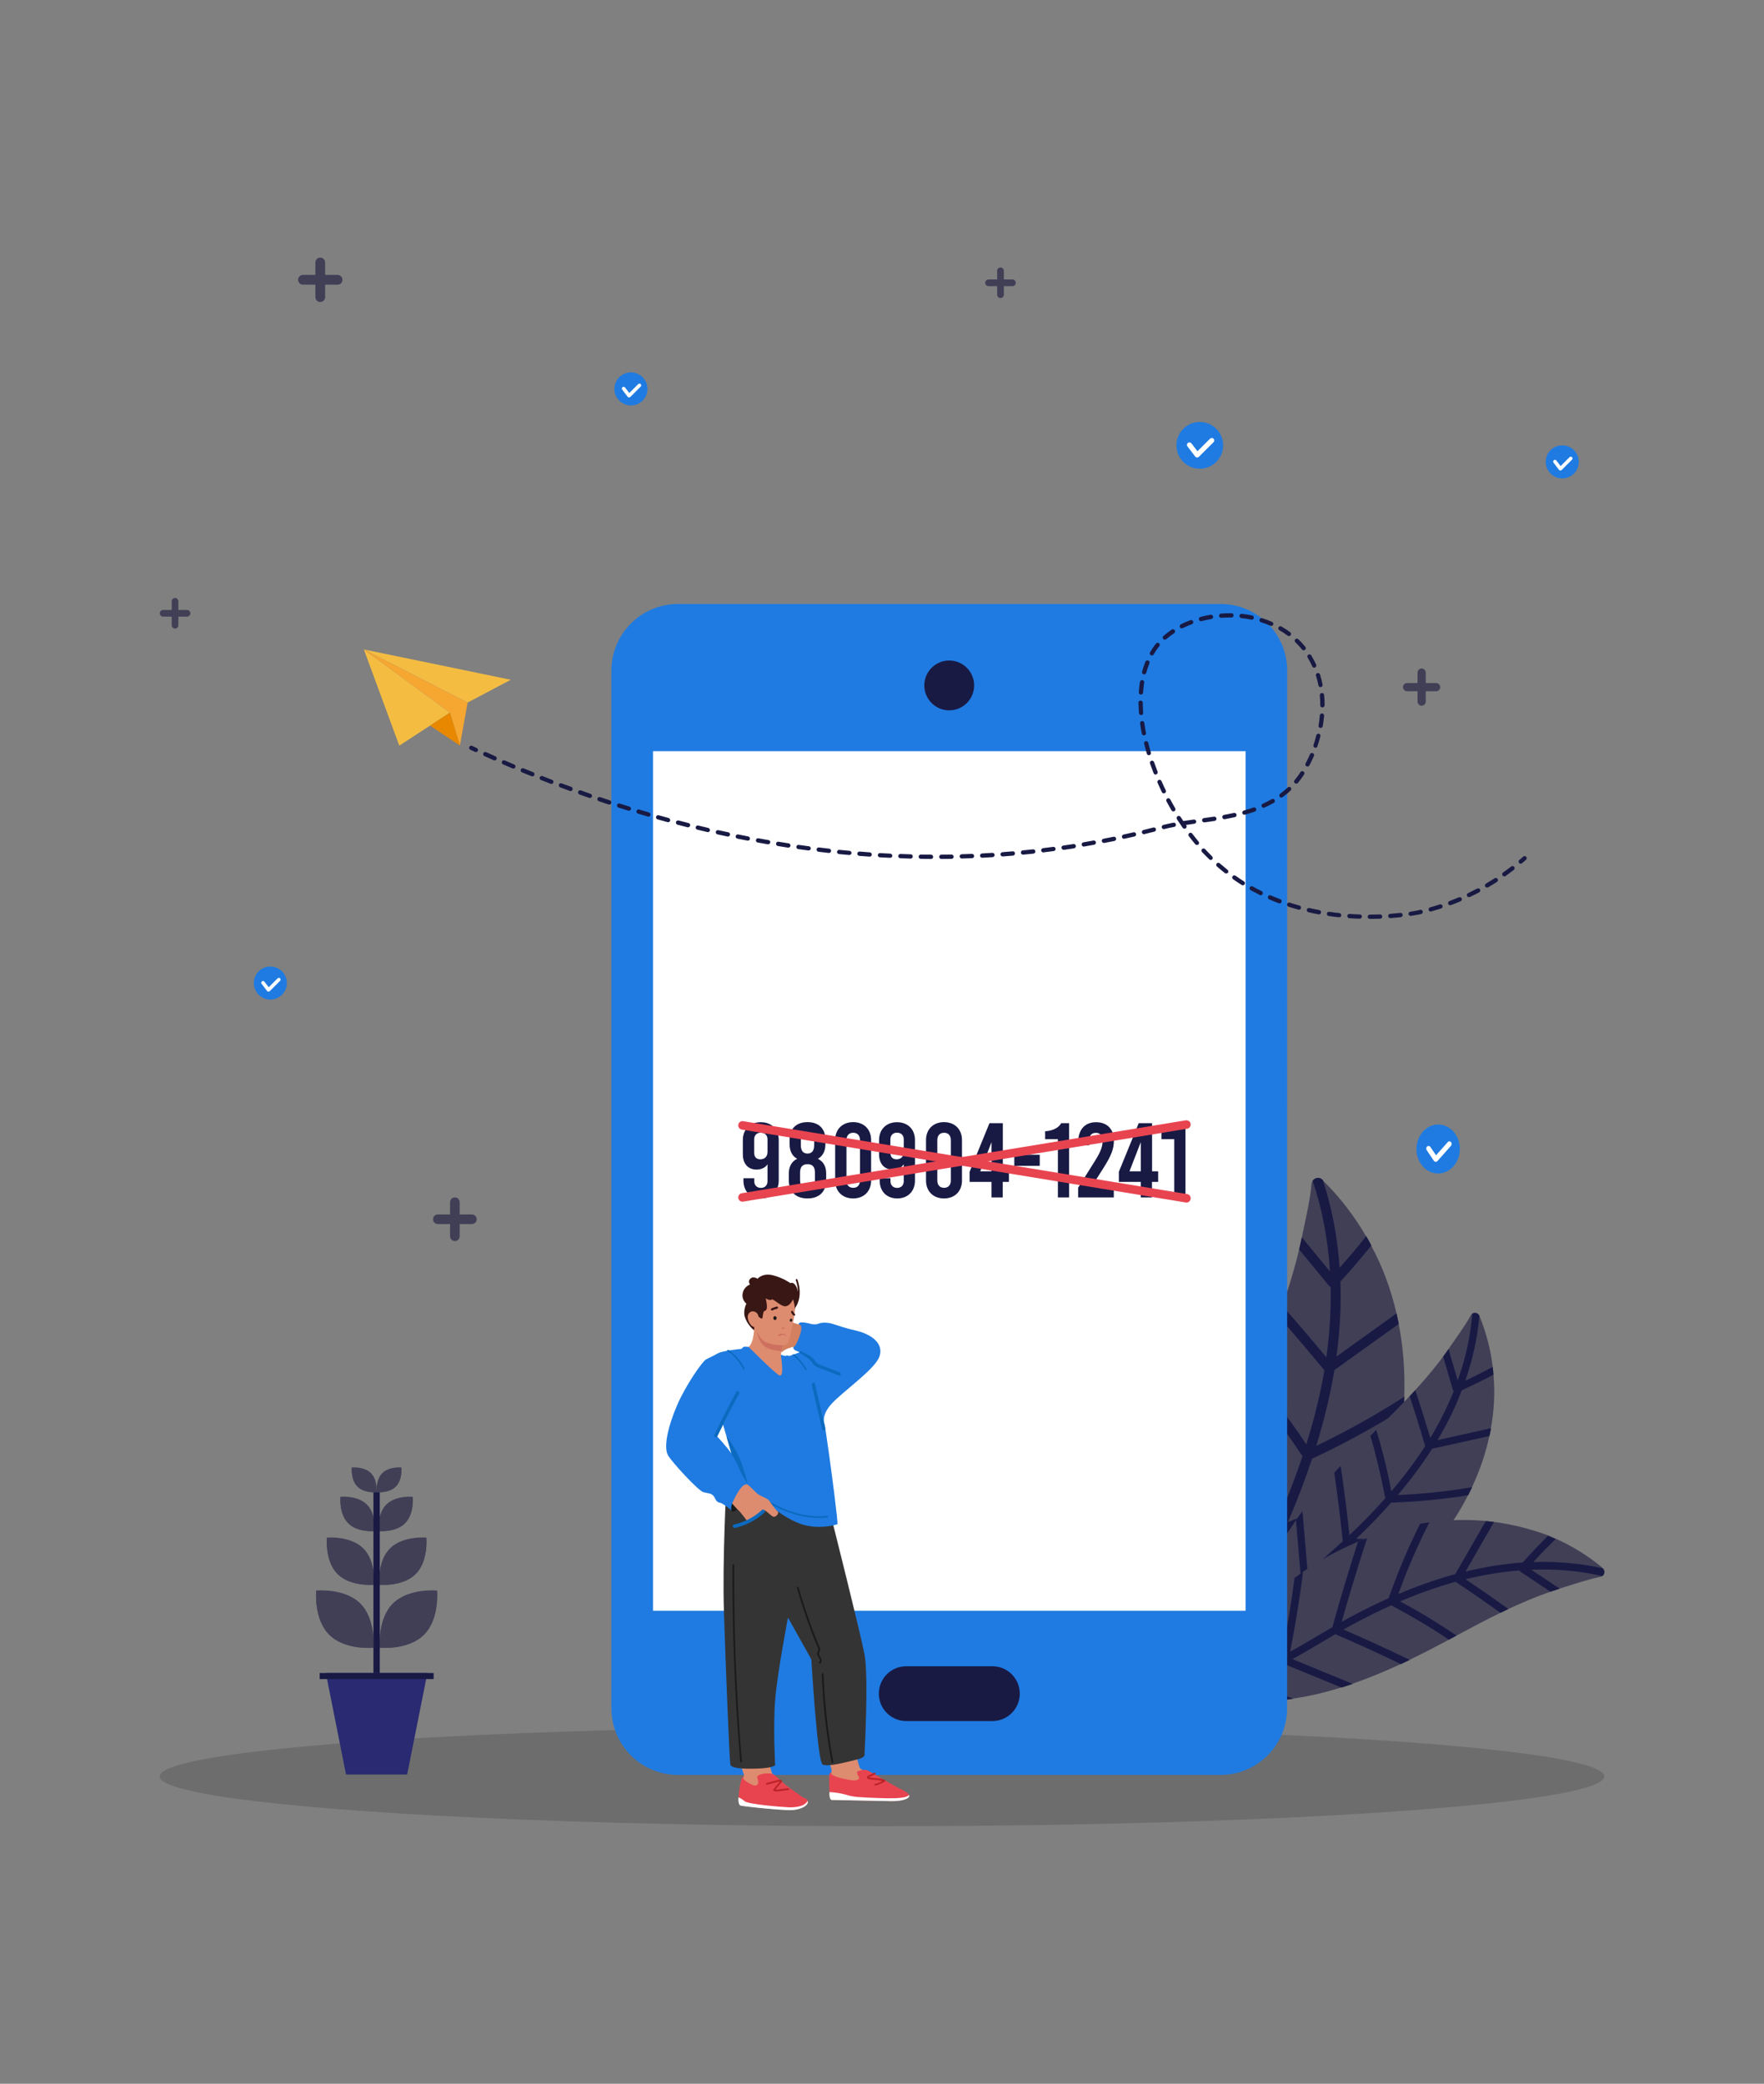 <?xml version="1.0" encoding="UTF-8"?> <svg xmlns="http://www.w3.org/2000/svg" xmlns:xlink="http://www.w3.org/1999/xlink" version="1.1" id="Layer_1" x="0px" y="0px" viewBox="463 -650.1 2060 2433" style="enable-background:new 463 -650.1 2060 2433;" xml:space="preserve"><rect x="463" y="-650.1" width="2060" height="2433" fill="#808080" stroke="none"/> <style type="text/css"> .st0{opacity:0.15;enable-background:new ;} .st1{fill:#413F56;} .st2{fill:#181A44;} .st3{fill:#1F7BE1;} .st4{fill:#FFFFFF;} .st5{fill:#F4BD42;} .st6{fill:#F6A731;} .st7{fill:#E78800;} .st8{fill:#292A72;} .st9{fill:#DE8C6F;} .st10{fill:#E84450;} .st11{fill:#BB2328;} .st12{fill:#343434;} .st13{fill:#1A1A1A;} .st14{fill:#0C6ABF;} .st15{fill:#D38060;} .st16{fill:#391715;} .st17{fill:#CD7060;} </style> <g id="Background"> </g> <g class="st0"> <ellipse cx="1493" cy="1424" rx="843.5" ry="58.2"></ellipse> </g> <g> <g> <g> <g> <path class="st1" d="M2093.8,883.4c0.9,4.1,1.8,8.2,2.6,12.3c5.4,27.8,7.5,56.3,6.5,84.9c-0.2,4.7-0.4,9.4-0.7,14 c-1.9,27.5-6.5,54.9-13.6,81.8c-1.3,4.8-2.6,9.6-4.1,14.4c-9.2,30.2-21.5,59.5-36.8,87c-2.5,4.6-5.2,9.1-7.9,13.6 c-20.5,34-45.6,65-74.6,91.3c-5.2,4.7-10.5,9.2-15.9,13.6c-6.2,5-12.6,9.8-19.1,14.4c-8.3,5.8-21.4,15.7-33.7,18.7 c-4,1-8,1.2-11.6,0.4c-0.8-0.2-1.5-0.4-2.3-0.7c-20.6-7.7-22.3-54.4-23.5-73.1c-0.5-6.7-0.7-13.4-0.8-20.1 c-0.1-8.1,0-16.2,0.4-24.3c1.1-24.9,4.5-49.7,9.5-74.1c1.2-5.8,2.5-11.6,3.8-17.3c0-0.2,0.1-0.4,0.1-0.6 c6-25.3,13.6-50.2,22.2-74.8c1.6-4.6,3.2-9.2,4.9-13.9c5.6-15.4,11.6-30.7,17.7-45.8c2.2-5.4,4.4-10.8,6.6-16.1 c1.7-4,3.3-8.1,5-12.1c9.5-23.1,19-46.1,27.6-69.5c1.5-4.1,3-8.2,4.4-12.4c2.3-6.4,4.4-12.9,6.5-19.4 c4.9-15.4,9.3-30.9,13.1-46.5c1.1-4.7,2.2-9.5,3.2-14.2c0.6-3.1,1.3-6.2,1.9-9.3c1.3-6.8,7.8-34.1,9.4-53.1 c0.1-1.4,0.6-2.6,1.2-3.6c2.5-3.7,8.1-4.7,11.7-1.1l0.1,0.1c20.4,20.1,37.2,42.1,50.8,65.7c2.1,3.6,4.1,7.2,6,10.9 C2077.8,829.3,2087.5,855.9,2093.8,883.4z"></path> </g> <g> <path class="st2" d="M2023.7,933.8c23.4-16.8,46.8-33.6,70.2-50.4c0.9,4.1,1.8,8.2,2.6,12.3c-25.1,18-50.1,36-75.2,53.9 c-5,29.9-12.2,59.4-21.2,88.5c4.2-2,8.3-4,12.5-6.1c8.8-4.4,17.6-8.9,26.3-13.6c21.9-11.7,43.3-24.4,64.2-37.8 c-0.2,4.7-0.4,9.4-0.7,14c-5,3.2-10,6.3-15,9.3c-18.4,11.1-37.1,21.6-56.2,31.5c-9.4,4.9-18.8,9.6-28.4,14.1 c-2.3,1.1-4.9,2.6-7.5,3.5c-8.1,24.5-17.4,48.6-27.5,72.2c-0.3,0.6-0.6,1.3-0.8,1.9c40.9-16.2,81.5-33.1,121.8-50.8 c-1.3,4.8-2.6,9.6-4.1,14.4c-41.1,17.9-82.5,35.1-124.3,51.4c-10.1,22.4-20.8,44.5-30.5,67.1c38.9-11.9,78.3-22.4,118-31.5 c-2.5,4.6-5.2,9.1-7.9,13.6c-38.9,9.2-77.6,19.7-115.8,31.6c-5.9,14.7-11.2,29.6-15.4,44.9c-1.9,7-3.6,14.1-5.2,21.1 c4.4-0.1,8.9-0.7,13.2-1.1c16.3-1.4,32.5-3.1,48.6-5.3c-5.2,4.7-10.5,9.2-15.9,13.6c-13.5,1.6-27.1,2.8-40.7,3.8 c-2.6,0.2-5.2,0.4-7.6,0.3c-1.8,9.6-3.3,19.3-4.6,29c-4,1-8,1.2-11.6,0.4c1.4-11.3,3.2-22.5,5.4-33.6c-0.8-0.9-1.6-1.9-2.3-3.1 c-5.4-9.3-10-19.3-14.9-28.8s-9.8-18.9-14.7-28.4c-0.1-8.1,0-16.2,0.4-24.3c7.4,14.4,14.9,28.8,22.3,43.1 c4.3,8.3,8.6,16.5,12.8,24.8c2.2-9.3,4.7-18.6,7.6-27.8c3.3-10.5,7.1-20.8,11.1-31c-14.8-27.8-29.6-55.5-44.4-83.3 c1.2-5.8,2.5-11.6,3.8-17.3c15.4,28.9,30.8,57.8,46.2,86.8c9.7-22.9,20.6-45.4,30.9-68.1c-17.6-31.7-35.9-63.1-54.8-94.1 c1.6-4.6,3.2-9.2,4.9-13.9c19.2,31.2,37.7,62.9,55.7,94.9c2.1-4.7,4.1-9.4,6.1-14.2c8.4-20.2,16.1-40.7,23-61.4 c-0.9-1-1.7-2.2-2.5-3.3c-18-26.9-37.3-52.9-58-77.9c1.7-4,3.3-8.1,5-12.1c9.1,10.9,18,21.9,26.6,33.2 c11.6,15.1,22.7,30.6,33.3,46.5c6.7-21.3,12.4-42.9,17-64.8c1.5-7.1,2.9-14.4,4.1-21.6c-17.5-21.2-35.2-42.1-53.4-62.8 c1.5-4.1,3-8.2,4.4-12.4c17.4,19.7,34.5,39.7,51.3,60c3.8-27.2,5.6-54.7,5-82.1c-0.7-0.3-1.4-0.8-1.9-1.4 c-11.6-14.1-23.2-28.3-34.9-42.4c1.1-4.7,2.2-9.5,3.2-14.2c10.9,13.3,21.8,26.6,32.8,39.8c-2.2-36-8.7-71.7-20.2-105.9 c2.5-3.7,8.1-4.7,11.7-1.1l0.1,0.1c10.9,33.1,17.3,67.7,19.7,102.6c10.7-12,21.1-24.3,31.1-36.9c2.1,3.6,4.1,7.2,6,10.9 c-11.7,14.4-23.7,28.5-36.2,42.2C2029.4,875.6,2027.6,904.8,2023.7,933.8z"></path> </g> </g> <g> <g> <path class="st1" d="M2204.1,1017.5c-0.5,3-1.1,6.1-1.8,9.1c-4.4,20.5-11.3,40.5-20.3,59.7c-1.5,3.1-3,6.3-4.6,9.4 c-9.3,18.2-20.4,35.5-33.1,51.7c-2.3,2.9-4.6,5.8-7,8.6c-15,17.9-32,34.2-50.4,48.5c-3.1,2.4-6.2,4.7-9.3,7 c-23.9,17.2-50,31-77.3,40.4c-4.9,1.7-9.8,3.2-14.8,4.6c-5.7,1.6-11.4,3-17.2,4.3c-7.3,1.5-19.1,4.5-28.4,2.9 c-3-0.5-5.8-1.5-8-3.1c-0.5-0.4-0.9-0.7-1.4-1.1c-11.7-11.2,0.7-43.5,5.3-56.6c1.6-4.7,3.4-9.4,5.3-13.9 c2.3-5.6,4.7-11,7.3-16.4c8-16.6,17.5-32.5,28-47.7c2.5-3.6,5-7.2,7.6-10.7c0.1-0.1,0.2-0.2,0.3-0.4 c11.4-15.5,23.9-30.2,36.9-44.5c2.4-2.7,4.9-5.3,7.4-8c8.3-8.9,16.8-17.5,25.4-26c3.1-3,6.1-6,9.2-9.1c2.3-2.3,4.6-4.5,6.9-6.8 c13.2-12.9,26.4-25.8,39-39.3c2.2-2.4,4.4-4.7,6.6-7.1c3.4-3.7,6.8-7.5,10.1-11.3c7.8-9,15.3-18.3,22.5-27.9 c2.2-2.9,4.3-5.8,6.3-8.8c1.3-1.9,2.7-3.9,4-5.8c2.8-4.3,15.2-20.9,21.9-33.4c0.5-0.9,1.1-1.6,1.9-2.1c2.8-1.8,6.8-0.9,8.3,2.6 v0.1c8,19.6,13.1,39.5,15.5,59.5c0.4,3,0.7,6.1,0.9,9.1C2209,976,2207.8,997,2204.1,1017.5z"></path> </g> <g> <path class="st2" d="M2141.7,1031.4c20.8-4.6,41.6-9.2,62.5-13.9c-0.5,3-1.1,6.1-1.8,9.1c-22.3,4.9-44.6,9.9-66.9,14.8 c-12.1,18.9-25.6,36.9-40.2,54.1c3.4-0.2,6.8-0.3,10.3-0.5c7.3-0.4,14.6-1,21.9-1.6c18.3-1.6,36.6-4,54.7-7.1 c-1.5,3.1-3,6.3-4.6,9.4c-4.3,0.7-8.6,1.4-13,2c-15.7,2.2-31.6,3.9-47.4,5.1c-7.8,0.6-15.6,1-23.4,1.3c-1.9,0.1-4.1,0.4-6.1,0.2 c-12.7,14.3-26,28-39.8,41.2c-0.4,0.4-0.8,0.7-1.1,1.1c32.6,0.9,65.1,1.2,97.7,0.9c-2.3,2.9-4.6,5.8-7,8.6 c-33.2,0.2-66.4-0.2-99.6-1.2c-13.4,12.3-27.1,24.3-40.3,36.8c30,3.2,59.8,7.5,89.5,12.9c-3.1,2.4-6.2,4.7-9.3,7 c-29.2-5.1-58.6-9.2-88-12.2c-8.3,8.3-16.2,16.9-23.6,26.1c-3.4,4.2-6.6,8.5-9.7,12.9c3,1.2,6.2,2.1,9.3,3.1 c11.5,3.8,23,7.3,34.6,10.6c-4.9,1.7-9.8,3.2-14.8,4.6c-9.7-2.9-19.3-6-28.8-9.2c-1.9-0.6-3.6-1.3-5.3-2 c-4,6-7.9,12.2-11.6,18.4c-3-0.5-5.8-1.5-8-3.1c4.3-7.2,8.7-14.4,13.4-21.3c-0.3-0.8-0.6-1.8-0.7-2.8c-1-7.9-1.2-16-1.8-24 c-0.6-7.9-1.2-15.7-1.7-23.6c2.3-5.6,4.7-11,7.3-16.4c0.9,12,1.8,23.9,2.6,35.9c0.5,6.9,1,13.8,1.5,20.6 c4.2-5.7,8.6-11.3,13.3-16.7c5.3-6.2,10.9-12.1,16.6-17.9c-2-23.2-4-46.4-6-69.6c2.5-3.6,5-7.2,7.6-10.7 c2.1,24.2,4.1,48.3,6.2,72.5c13.3-12.8,27.2-24.9,40.9-37.4c-2.8-26.7-6.1-53.4-9.9-80c2.4-2.7,4.9-5.3,7.4-8 c4,26.9,7.4,53.8,10.3,80.8c2.8-2.6,5.5-5.2,8.3-7.9c11.6-11.3,22.8-23,33.6-35.1c-0.3-1-0.5-2-0.7-3 c-4.5-23.6-10-46.9-16.8-69.9c2.3-2.3,4.6-4.5,6.9-6.8c3,10,5.9,20.2,8.5,30.3c3.5,13.7,6.5,27.5,9.1,41.3 c10.8-12.6,21-25.6,30.4-39.2c3.1-4.4,6.1-8.9,9.1-13.5c-5.7-19.5-11.7-38.9-18.1-58.3c2.2-2.4,4.4-4.7,6.6-7.1 c6.1,18.5,11.9,37.1,17.5,55.8c10.5-17.4,19.7-35.6,27.3-54.5c-0.4-0.4-0.7-1-0.9-1.5c-3.8-13-7.6-26-11.4-39 c2.2-2.9,4.3-5.8,6.3-8.8c3.6,12.2,7.1,24.4,10.7,36.7c9-25.2,15-51.4,17-78c2.8-1.8,6.8-0.9,8.3,2.6v0.1 c-2.2,25.7-7.9,51.1-16.4,75.6c10.8-5.1,21.4-10.4,31.9-16.1c0.4,3,0.7,6.1,0.9,9.1c-12.1,6.4-24.5,12.5-37,18.2 C2162.5,993.5,2152.8,1012.9,2141.7,1031.4z"></path> </g> </g> </g> <g> <g> <g> <path class="st1" d="M2207.7,1126.9c-3.2-0.4-6.4-0.8-9.6-1.1c-21.8-2-43.9-1.4-65.8,1.5c-3.6,0.5-7.2,1-10.8,1.6 c-21,3.6-41.8,9.2-61.9,16.8c-3.6,1.4-7.2,2.8-10.7,4.3c-22.5,9.4-44.1,21.2-64.1,35c-3.3,2.3-6.6,4.7-9.9,7.1 c-24.6,18.4-46.5,40.1-64.4,64.5c-3.2,4.3-6.3,8.8-9.2,13.3c-3.4,5.2-6.6,10.5-9.6,15.8c-3.8,6.8-10.4,17.7-11.8,27.4 c-0.4,3.2-0.3,6.2,0.6,9c0.2,0.6,0.4,1.2,0.7,1.7c7.5,15.2,43.5,12.9,58.1,12.4c5.2-0.2,10.4-0.5,15.6-0.9 c6.3-0.5,12.5-1.3,18.7-2.2c19.1-2.8,37.9-7.3,56.3-13.1c4.4-1.3,8.7-2.8,13-4.3c0.2,0,0.3-0.1,0.5-0.2 c19-6.6,37.6-14.4,55.9-22.9c3.4-1.6,6.9-3.2,10.3-4.9c11.4-5.5,22.7-11.3,33.9-17.2c4-2.1,7.9-4.2,11.9-6.3 c3-1.6,5.9-3.2,8.9-4.8c17-9.1,34-18.2,51.3-26.6c3.1-1.5,6.1-2.9,9.2-4.4c4.8-2.2,9.6-4.4,14.5-6.5c11.4-5,23-9.6,34.8-13.7 c3.6-1.2,7.1-2.4,10.7-3.6c2.3-0.7,4.7-1.5,7-2.2c5.1-1.5,25.6-8.6,40.2-11.4c1-0.2,1.9-0.6,2.7-1.2c2.7-2.2,3-6.6,0-9.1 l-0.1-0.1c-17-14.1-35.3-25.4-54.5-34c-2.9-1.3-5.9-2.6-8.8-3.8C2250.6,1135.1,2229.3,1129.7,2207.7,1126.9z"></path> </g> <g> <path class="st2" d="M2174.4,1184.9c11.1-19.3,22.2-38.6,33.3-57.9c-3.2-0.4-6.4-0.8-9.6-1.1c-11.9,20.7-23.8,41.4-35.7,62 c-22.6,6.1-44.8,14-66.4,23.2c1.2-3.4,2.5-6.7,3.7-10.1c2.7-7.1,5.5-14.3,8.4-21.3c7.3-17.7,15.4-35.2,24.1-52.3 c-3.6,0.5-7.2,1-10.8,1.6c-2,4.1-4,8.2-6,12.3c-7.2,15-13.8,30.2-19.9,45.7c-3,7.6-5.9,15.2-8.7,22.9c-0.7,1.9-1.6,3.9-2.1,6 c-18.2,8.2-36.1,17.2-53.5,26.8c-0.5,0.3-0.9,0.5-1.4,0.8c9.3-32.7,19.2-65.3,29.7-97.6c-3.6,1.4-7.2,2.8-10.7,4.3 c-10.6,33-20.6,66.2-29.9,99.6c-16.4,9.5-32.6,19.5-49.3,28.6c6.1-30.9,11.2-62,15.1-93.2c-3.3,2.3-6.6,4.7-9.9,7.1 c-4,30.7-9.2,61.2-15.3,91.5c-10.8,5.7-21.9,10.9-33.3,15.4c-5.2,2-10.5,3.9-15.9,5.6c-0.2-3.4-0.1-6.9-0.2-10.3 c-0.2-12.6-0.1-25.2,0.3-37.8c-3.2,4.3-6.3,8.8-9.2,13.3c-0.2,10.5-0.1,21.1,0.2,31.6c0.1,2.1,0.1,4,0.3,5.9 c-7.3,2.1-14.6,4.1-22,5.8c-0.4,3.2-0.3,6.2,0.6,9c8.5-2,17-4.2,25.4-6.7c0.7,0.6,1.6,1.1,2.6,1.6c7.6,3.4,15.6,6.2,23.4,9.3 c7.7,3,15.3,6.1,23,9.1c6.3-0.5,12.5-1.3,18.7-2.2c-11.6-4.6-23.3-9.2-34.9-13.8c-6.7-2.7-13.4-5.3-20.1-8c7-2.4,14-5.1,20.8-8 c7.8-3.4,15.4-7.1,23-11c22.5,9.2,45,18.5,67.5,27.7c4.4-1.3,8.7-2.8,13-4.3c-23.4-9.6-46.9-19.2-70.3-28.9 c16.9-9.3,33.3-19.4,50-29.1c25.8,11.1,51.3,22.7,76.6,34.9c3.4-1.6,6.9-3.2,10.3-4.9c-25.5-12.3-51.3-24.2-77.3-35.5 c3.5-2,6.9-3.9,10.4-5.8c14.9-8,30-15.6,45.5-22.5c0.9,0.6,1.8,1.1,2.7,1.6c22.1,11.8,43.6,24.6,64.4,38.6 c3-1.6,5.9-3.2,8.9-4.8c-9.1-6.2-18.3-12.1-27.6-17.9c-12.5-7.7-25.3-15.1-38.3-22c15.9-6.8,32.1-12.9,48.6-18.1 c5.4-1.7,10.8-3.3,16.3-4.8c17.7,11.8,35.1,23.9,52.4,36.2c3.1-1.5,6.1-2.9,9.2-4.4c-16.5-11.9-33.2-23.5-50.1-34.8 c20.6-5,41.7-8.6,62.8-10.2c0.3,0.5,0.7,1,1.2,1.3c11.8,7.8,23.6,15.7,35.3,23.5c3.6-1.2,7.1-2.4,10.7-3.6 c-11.1-7.4-22.1-14.7-33.2-22.1c27.9-1.1,55.9,1.1,83,7.4c2.7-2.2,3-6.6,0-9.1l-0.1-0.1c-26.3-5.8-53.4-8-80.5-7.2 c8.4-9.2,17.1-18.1,26-26.8c-2.9-1.3-5.9-2.6-8.8-3.8c-10.2,10.1-20.1,20.5-29.7,31.2 C2218.7,1175.9,2196.3,1179.5,2174.4,1184.9z"></path> </g> </g> </g> </g> <g> <g> <path class="st3" d="M1966.1,1344.5c0,43-34.8,77.8-77.8,77.8h-633.5c-43,0-77.8-34.8-77.8-77.8V132.9c0-42.9,34.8-77.8,77.8-77.8 h633.6c42.9,0,77.8,34.8,77.8,77.8L1966.1,1344.5L1966.1,1344.5z"></path> </g> <g> <rect x="1225.6" y="227" class="st4" width="692" height="1003.6"></rect> </g> <g> <path class="st2" d="M1600.6,150.2c0,16.1-13,29.1-29.1,29.1c-16,0-29.1-13-29.1-29.1c0-16,13-29.1,29.1-29.1 S1600.6,134.2,1600.6,150.2z"></path> </g> <g> <path class="st2" d="M1653.9,1327.4c0,17.7-14.3,32-32,32h-100.6c-17.7,0-32-14.3-32-32l0,0c0-17.7,14.3-32,32-32h100.6 C1639.5,1295.4,1653.9,1309.7,1653.9,1327.4L1653.9,1327.4z"></path> </g> </g> <g> <g> <polygon class="st5" points="1009.1,170.2 887.9,108.2 988.4,182 929.3,220.5 887.9,108.2 1059.5,143.6 "></polygon> </g> <g> <polygon class="st6" points="988.4,182 1000,220.5 1009.1,170.2 887.9,108.2 "></polygon> </g> <g> <polygon class="st7" points="988.4,182 1000.2,220.5 965.2,197.1 "></polygon> </g> <g> <g> <g> <path class="st2" d="M1018.8,228c-0.3,0-0.7-0.1-1-0.2c-1.8-0.8-3.7-1.7-5.5-2.5c-1.3-0.6-1.8-2.1-1.2-3.3 c0.6-1.3,2.1-1.8,3.3-1.2c1.8,0.8,3.6,1.7,5.4,2.5c1.3,0.6,1.8,2.1,1.2,3.3C1020.6,227.4,1019.7,228,1018.8,228z"></path> </g> </g> <g> <g> <path class="st2" d="M2062.7,422.8c-1.4,0-2.5-1.1-2.5-2.5s1.1-2.5,2.5-2.5c3.9,0,7.9-0.1,11.9-0.2c1.4-0.1,2.5,1,2.6,2.4 s-1,2.5-2.4,2.6C2070.8,422.7,2066.8,422.8,2062.7,422.8C2062.8,422.8,2062.8,422.8,2062.7,422.8z M2050.8,422.6 C2050.8,422.6,2050.7,422.6,2050.8,422.6c-4.1-0.1-8.2-0.3-12.1-0.6c-1.4-0.1-2.4-1.3-2.3-2.7c0.1-1.4,1.3-2.4,2.7-2.3 c3.9,0.3,7.9,0.5,11.9,0.6c1.4,0,2.5,1.2,2.4,2.6C2053.2,421.5,2052.1,422.6,2050.8,422.6z M2086.6,421.9c-1.3,0-2.4-1-2.5-2.3 c-0.1-1.4,0.9-2.6,2.3-2.7c4-0.3,8-0.7,11.8-1.1c1.4-0.2,2.6,0.8,2.8,2.2c0.2,1.4-0.8,2.6-2.2,2.8c-3.9,0.4-8,0.8-12,1.1 C2086.8,421.9,2086.7,421.9,2086.6,421.9z M2026.9,420.9c-0.1,0-0.2,0-0.3,0c-4-0.4-8-0.9-12-1.5c-1.4-0.2-2.3-1.5-2.1-2.8 c0.2-1.4,1.5-2.3,2.8-2.1c3.9,0.6,7.8,1.1,11.8,1.5c1.4,0.1,2.4,1.4,2.2,2.8C2029.3,420,2028.2,420.9,2026.9,420.9z M2110.4,419.3c-1.2,0-2.3-0.9-2.5-2.1c-0.2-1.4,0.7-2.6,2.1-2.8c6-0.9,9.5-1.7,9.8-1.8c0.6-0.1,1.2-0.3,1.7-0.4 c1.3-0.3,2.7,0.5,3,1.9c0.3,1.3-0.5,2.7-1.9,3c-0.6,0.1-1.2,0.3-1.8,0.4c-0.6,0.1-4.2,0.9-10.2,1.8 C2110.7,419.3,2110.5,419.3,2110.4,419.3z M2003.3,417.5c-0.2,0-0.3,0-0.5,0c-4-0.7-7.9-1.6-11.8-2.5c-1.3-0.3-2.2-1.7-1.9-3 c0.3-1.3,1.6-2.2,3-1.9c3.8,0.9,7.7,1.7,11.6,2.4c1.4,0.3,2.3,1.6,2,2.9C2005.5,416.7,2004.4,417.5,2003.3,417.5z M2133.8,414.2 c-1.1,0-2.1-0.7-2.4-1.8c-0.4-1.3,0.4-2.7,1.7-3.1c3.8-1,7.6-2.2,11.3-3.4c1.3-0.4,2.7,0.3,3.2,1.6c0.4,1.3-0.3,2.7-1.6,3.1 c-3.8,1.2-7.7,2.4-11.6,3.5C2134.2,414.1,2134,414.2,2133.8,414.2z M1980,412.1c-0.2,0-0.4,0-0.7-0.1c-3.9-1.1-7.8-2.2-11.6-3.5 c-1.3-0.4-2-1.8-1.6-3.1c0.4-1.3,1.8-2,3.1-1.6c3.7,1.2,7.5,2.4,11.3,3.4c1.3,0.4,2.1,1.7,1.7,3.1 C1982.1,411.4,1981,412.1,1980,412.1z M2156.5,406.8c-1,0-2-0.6-2.3-1.6c-0.5-1.3,0.2-2.7,1.5-3.2c3.7-1.4,7.4-2.9,11-4.4 c1.3-0.5,2.7,0,3.3,1.3c0.5,1.3,0,2.7-1.3,3.3c-3.7,1.6-7.5,3.1-11.2,4.5C2157.1,406.7,2156.8,406.8,2156.5,406.8z M1957.2,404.7c-0.3,0-0.6-0.1-0.9-0.2c-3.8-1.4-7.5-2.9-11.2-4.5c-1.3-0.5-1.8-2-1.3-3.3s2-1.9,3.3-1.3c3.6,1.6,7.3,3,11,4.4 c1.3,0.5,1.9,1.9,1.5,3.2C1959.2,404.1,1958.2,404.7,1957.2,404.7z M2178.5,397.4c-0.9,0-1.8-0.5-2.3-1.4 c-0.6-1.2-0.1-2.7,1.2-3.3c3.5-1.7,7.1-3.5,10.6-5.3c1.2-0.6,2.7-0.2,3.4,1c0.6,1.2,0.2,2.7-1,3.4c-3.5,1.9-7.2,3.7-10.8,5.4 C2179.3,397.3,2178.9,397.4,2178.5,397.4z M1935.3,395.2c-0.4,0-0.7-0.1-1.1-0.3c-3.6-1.8-7.2-3.7-10.7-5.6 c-1.2-0.7-1.6-2.2-1-3.4c0.7-1.2,2.2-1.6,3.4-1c3.4,1.9,6.9,3.8,10.5,5.5c1.2,0.6,1.7,2.1,1.1,3.3 C1937.1,394.7,1936.2,395.2,1935.3,395.2z M2199.6,386.2c-0.9,0-1.7-0.4-2.2-1.2c-0.7-1.2-0.3-2.7,0.9-3.4 c3.4-2,6.8-4.1,10.1-6.2c1.2-0.8,2.7-0.4,3.5,0.7c0.8,1.2,0.4,2.7-0.7,3.5c-3.4,2.2-6.8,4.3-10.3,6.3 C2200.5,386,2200.1,386.2,2199.6,386.2z M1914.4,383.6c-0.5,0-0.9-0.1-1.3-0.4c-3.4-2.1-6.8-4.4-10.1-6.7 c-1.1-0.8-1.4-2.4-0.6-3.5s2.4-1.4,3.5-0.6c3.2,2.3,6.5,4.5,9.8,6.6c1.2,0.7,1.5,2.3,0.8,3.4 C1916,383.2,1915.2,383.6,1914.4,383.6z M2219.7,373.2c-0.8,0-1.6-0.4-2-1.1c-0.8-1.1-0.5-2.7,0.6-3.5c3.2-2.3,6.4-4.6,9.5-7 c1.1-0.8,2.7-0.6,3.5,0.5c0.8,1.1,0.6,2.7-0.5,3.5c-3.2,2.4-6.4,4.9-9.7,7.2C2220.7,373,2220.2,373.2,2219.7,373.2z M1894.9,369.8c-0.5,0-1.1-0.2-1.5-0.5c-3.1-2.5-6.3-5.1-9.3-7.7c-1-0.9-1.1-2.5-0.2-3.5s2.5-1.1,3.5-0.2c3,2.6,6,5.1,9.1,7.6 c1.1,0.9,1.3,2.4,0.4,3.5C1896.3,369.5,1895.6,369.8,1894.9,369.8z M1876.9,354c-0.6,0-1.3-0.2-1.7-0.7 c-1.9-1.8-3.8-3.7-5.6-5.6c-1-1-1.9-2-2.9-3c-0.9-1-0.9-2.6,0.1-3.5s2.6-0.9,3.5,0.1s1.9,2,2.8,3c1.8,1.9,3.6,3.7,5.4,5.5 c1,1,1,2.5,0,3.5C1878.2,353.8,1877.6,354,1876.9,354z M1550.3,352.8L1550.3,352.8c-4,0-8-0.1-12-0.1c-1.4,0-2.5-1.2-2.5-2.5 c0-1.4,1.1-2.5,2.5-2.5l0,0c4,0.1,7.9,0.1,11.9,0.1c1.4,0,2.5,1.1,2.5,2.5C1552.8,351.7,1551.7,352.8,1550.3,352.8z M1562.3,352.8c-1.4,0-2.5-1.1-2.5-2.5s1.1-2.5,2.5-2.5c4,0,8-0.1,11.9-0.1c1.3,0,2.5,1.1,2.5,2.5s-1.1,2.5-2.5,2.5 C1570.3,352.7,1566.3,352.7,1562.3,352.8L1562.3,352.8z M1526.4,352.4L1526.4,352.4c-4.1-0.1-8.1-0.2-12-0.4 c-1.4-0.1-2.5-1.2-2.4-2.6c0.1-1.4,1.2-2.5,2.6-2.4c4,0.1,7.9,0.3,11.9,0.4c1.4,0,2.5,1.2,2.4,2.6 C1528.9,351.3,1527.8,352.4,1526.4,352.4z M1586.2,352.3c-1.3,0-2.5-1.1-2.5-2.4c0-1.4,1-2.5,2.4-2.6c4-0.1,7.9-0.3,11.9-0.4 c1.4,0,2.5,1,2.6,2.4s-1,2.5-2.4,2.6C1594.2,352.1,1590.2,352.2,1586.2,352.3L1586.2,352.3z M1502.5,351.5L1502.5,351.5 c-4.1-0.2-8.1-0.4-12.1-0.6c-1.4-0.1-2.4-1.3-2.3-2.6c0.1-1.4,1.3-2.4,2.6-2.3c4,0.2,7.9,0.4,11.9,0.6c1.4,0.1,2.4,1.2,2.4,2.6 C1505,350.5,1503.9,351.5,1502.5,351.5z M1610,351.4c-1.3,0-2.4-1-2.5-2.4s1-2.6,2.4-2.6c4-0.2,8-0.4,11.9-0.7 c1.4-0.1,2.6,1,2.7,2.3c0.1,1.4-1,2.6-2.3,2.7c-4,0.2-8,0.5-12,0.7C1610.1,351.4,1610.1,351.4,1610,351.4z M1478.7,350.1 c-0.1,0-0.1,0-0.2,0c-4-0.3-8-0.6-12-0.9c-1.4-0.1-2.4-1.3-2.3-2.7c0.1-1.4,1.3-2.4,2.7-2.3c4,0.3,7.9,0.6,11.9,0.9 c1.4,0.1,2.4,1.3,2.3,2.7C1481.1,349.1,1480,350.1,1478.7,350.1z M1633.9,349.9c-1.3,0-2.4-1-2.5-2.3c-0.1-1.4,0.9-2.6,2.3-2.7 c3.9-0.3,7.9-0.6,11.9-1c1.4-0.1,2.6,0.9,2.7,2.3c0.1,1.4-0.9,2.6-2.3,2.7c-4,0.3-8,0.7-11.9,1 C1634,349.9,1634,349.9,1633.9,349.9z M1454.8,348.2c-0.1,0-0.2,0-0.2,0c-4-0.4-8-0.7-11.9-1.1c-1.4-0.1-2.4-1.4-2.2-2.7 c0.1-1.4,1.4-2.4,2.7-2.2c3.9,0.4,7.9,0.8,11.9,1.1c1.4,0.1,2.4,1.3,2.3,2.7C1457.2,347.3,1456.1,348.2,1454.8,348.2z M1657.7,347.8c-1.3,0-2.4-1-2.5-2.3c-0.1-1.4,0.9-2.6,2.2-2.7c4-0.4,7.9-0.8,11.9-1.2c1.4-0.1,2.6,0.8,2.8,2.2 c0.1,1.4-0.8,2.6-2.2,2.8c-3.9,0.4-7.9,0.8-11.9,1.2C1657.9,347.8,1657.8,347.8,1657.7,347.8z M1431,345.8c-0.1,0-0.2,0-0.3,0 c-4-0.4-8-0.9-11.9-1.4c-1.4-0.2-2.3-1.4-2.2-2.8c0.2-1.4,1.4-2.4,2.8-2.2c3.9,0.5,7.9,0.9,11.9,1.4c1.4,0.2,2.4,1.4,2.2,2.8 C1433.4,344.9,1432.3,345.8,1431,345.8z M1681.4,345.2c-1.2,0-2.3-0.9-2.5-2.2c-0.2-1.4,0.8-2.6,2.2-2.8c3.9-0.5,7.9-1,11.8-1.5 c1.4-0.2,2.6,0.8,2.8,2.1c0.2,1.4-0.8,2.6-2.1,2.8c-4,0.5-7.9,1-11.9,1.5C1681.7,345.2,1681.5,345.2,1681.4,345.2z M1407.3,342.9c-0.1,0-0.2,0-0.3,0c-4-0.5-7.9-1.1-11.9-1.6c-1.4-0.2-2.3-1.5-2.1-2.8c0.2-1.4,1.5-2.3,2.8-2.1 c3.9,0.6,7.9,1.1,11.8,1.6c1.4,0.2,2.3,1.4,2.2,2.8C1409.6,342,1408.5,342.9,1407.3,342.9z M1705.1,342.1 c-1.2,0-2.3-0.9-2.5-2.1c-0.2-1.4,0.7-2.6,2.1-2.8c3.9-0.6,7.9-1.2,11.8-1.8c1.4-0.2,2.6,0.7,2.9,2.1c0.2,1.4-0.7,2.6-2.1,2.9 c-3.9,0.6-7.9,1.2-11.8,1.8C1705.4,342.1,1705.3,342.1,1705.1,342.1z M1383.6,339.6c-0.1,0-0.3,0-0.4,0c-4-0.6-7.9-1.2-11.8-1.9 c-1.4-0.2-2.3-1.5-2.1-2.9c0.2-1.4,1.5-2.3,2.9-2.1c3.9,0.6,7.8,1.3,11.8,1.9c1.4,0.2,2.3,1.5,2.1,2.8 C1385.9,338.7,1384.8,339.6,1383.6,339.6z M1728.7,338.4c-1.2,0-2.3-0.9-2.5-2.1c-0.2-1.4,0.7-2.7,2-2.9 c3.9-0.7,7.9-1.4,11.7-2.1c1.4-0.2,2.7,0.7,2.9,2c0.2,1.4-0.7,2.7-2,2.9c-3.9,0.7-7.9,1.4-11.8,2.1 C1729,338.4,1728.9,338.4,1728.7,338.4z M1860.7,336.5c-0.7,0-1.4-0.3-1.9-0.9c-2.5-3-5.1-6.2-7.5-9.4c-0.8-1.1-0.6-2.7,0.5-3.5 s2.7-0.6,3.5,0.5c2.4,3.2,4.9,6.3,7.4,9.3c0.9,1.1,0.7,2.6-0.3,3.5C1861.8,336.3,1861.3,336.5,1860.7,336.5z M1360,335.7 c-0.1,0-0.3,0-0.4,0c-4-0.7-7.9-1.4-11.8-2.1c-1.4-0.2-2.3-1.5-2-2.9c0.2-1.4,1.6-2.3,2.9-2c3.9,0.7,7.8,1.4,11.8,2.1 c1.4,0.2,2.3,1.5,2,2.9C1362.2,334.9,1361.2,335.7,1360,335.7z M1752.2,334.1c-1.2,0-2.2-0.8-2.5-2c-0.3-1.4,0.6-2.7,2-2.9 c3.9-0.7,7.8-1.5,11.7-2.3c1.4-0.3,2.7,0.6,3,1.9c0.3,1.4-0.6,2.7-1.9,3c-3.9,0.8-7.9,1.6-11.7,2.3 C1752.6,334.1,1752.4,334.1,1752.2,334.1z M1336.4,331.4c-0.2,0-0.3,0-0.5,0c-3.9-0.8-7.9-1.5-11.8-2.3c-1.4-0.3-2.2-1.6-2-2.9 c0.3-1.4,1.6-2.2,2.9-2c3.9,0.8,7.8,1.6,11.7,2.3c1.4,0.3,2.2,1.6,2,2.9C1338.7,330.6,1337.6,331.4,1336.4,331.4z M1775.6,329.3 c-1.1,0-2.2-0.8-2.4-2c-0.3-1.3,0.6-2.7,1.9-3c3.9-0.8,7.8-1.7,11.6-2.6c1.3-0.3,2.7,0.5,3,1.9c0.3,1.3-0.5,2.7-1.9,3 c-3.9,0.9-7.8,1.8-11.7,2.6C1776,329.3,1775.8,329.3,1775.6,329.3z M1313,326.7c-0.2,0-0.3,0-0.5-0.1c-3.9-0.8-7.8-1.7-11.7-2.5 c-1.3-0.3-2.2-1.6-1.9-3c0.3-1.3,1.6-2.2,3-1.9c3.9,0.9,7.8,1.7,11.7,2.5c1.4,0.3,2.2,1.6,1.9,3 C1315.2,325.9,1314.2,326.7,1313,326.7z M1798.9,323.9c-1.1,0-2.1-0.8-2.4-1.9c-0.3-1.3,0.5-2.7,1.8-3c3.9-0.9,7.8-1.9,11.6-2.9 c1.3-0.3,2.7,0.5,3,1.8s-0.5,2.7-1.8,3c-3.8,1-7.7,2-11.6,2.9C1799.3,323.9,1799.1,323.9,1798.9,323.9z M1289.6,321.5 c-0.2,0-0.4,0-0.6-0.1c-3.9-0.9-7.8-1.8-11.7-2.8c-1.3-0.3-2.2-1.7-1.8-3c0.3-1.3,1.7-2.2,3-1.8c3.8,0.9,7.7,1.8,11.6,2.8 c1.3,0.3,2.2,1.7,1.9,3C1291.8,320.7,1290.8,321.5,1289.6,321.5z M1822.1,318c-1.1,0-2.1-0.8-2.4-1.9c-0.3-1.3,0.5-2.7,1.8-3 c3.6-0.9,7.5-1.8,11.8-2.6c1.4-0.3,2.7,0.6,2.9,2c0.3,1.4-0.6,2.7-2,2.9c-4.3,0.8-8,1.6-11.5,2.5 C1822.5,318,1822.3,318,1822.1,318z M1846.2,317.5c-0.8,0-1.6-0.4-2.1-1.1c-2.3-3.3-4.5-6.6-6.7-10c-0.7-1.2-0.4-2.7,0.8-3.5 c1.2-0.7,2.7-0.4,3.5,0.8c1.1,1.7,2.1,3.3,3.2,4.9c0.1,0,0.2-0.1,0.3-0.1c4.2-0.6,8.3-1.2,11.9-1.7c1.4-0.2,2.6,0.8,2.8,2.1 c0.2,1.4-0.8,2.6-2.1,2.8c-2.9,0.4-6.3,0.9-9.8,1.4c0.1,0.1,0.2,0.2,0.3,0.4c0.8,1.1,0.5,2.7-0.6,3.5 C1847.2,317.3,1846.7,317.5,1846.2,317.5z M1266.4,315.9c-0.2,0-0.4,0-0.6-0.1c-3.9-1-7.8-2-11.6-3c-1.3-0.3-2.1-1.7-1.8-3.1 c0.3-1.3,1.7-2.1,3.1-1.8c3.8,1,7.7,2,11.6,3c1.3,0.3,2.2,1.7,1.8,3C1268.5,315.1,1267.5,315.9,1266.4,315.9z M1869.3,310.1 c-1.2,0-2.3-0.9-2.5-2.2c-0.2-1.4,0.8-2.6,2.1-2.8c4.6-0.6,8.4-1.2,11.8-1.7c1.4-0.2,2.6,0.7,2.9,2.1c0.2,1.4-0.7,2.6-2.1,2.9 c-3.5,0.5-7.2,1.1-11.9,1.7C1869.5,310.1,1869.4,310.1,1869.3,310.1z M1243.2,309.9c-0.2,0-0.4,0-0.7-0.1 c-3.9-1-7.7-2.1-11.6-3.2c-1.3-0.4-2.1-1.8-1.7-3.1c0.4-1.3,1.7-2.1,3.1-1.7c3.8,1.1,7.6,2.1,11.5,3.2c1.3,0.4,2.1,1.7,1.8,3.1 C1245.4,309.1,1244.3,309.9,1243.2,309.9z M1892.9,306.4c-1.2,0-2.2-0.8-2.5-2.1c-0.2-1.4,0.7-2.7,2-2.9 c4.1-0.8,7.9-1.5,11.6-2.3c1.3-0.3,2.7,0.5,3,1.9c0.3,1.3-0.5,2.7-1.9,3c-3.8,0.8-7.6,1.6-11.8,2.4 C1893.2,306.4,1893,306.4,1892.9,306.4z M1220.2,303.4c-0.2,0-0.5,0-0.7-0.1c-3.9-1.1-7.7-2.2-11.5-3.4 c-1.3-0.4-2.1-1.8-1.7-3.1c0.4-1.3,1.8-2.1,3.1-1.7c3.8,1.1,7.6,2.3,11.5,3.4c1.3,0.4,2.1,1.8,1.7,3.1 C1222.3,302.7,1221.3,303.4,1220.2,303.4z M1916.2,301.2c-1.1,0-2.1-0.7-2.4-1.8c-0.4-1.3,0.4-2.7,1.7-3.1 c3.9-1.1,7.7-2.3,11.2-3.5c1.3-0.5,2.7,0.2,3.2,1.5s-0.2,2.7-1.5,3.2c-3.7,1.3-7.5,2.5-11.6,3.6 C1916.7,301.1,1916.5,301.2,1916.2,301.2z M1833.3,297.3c-0.9,0-1.7-0.4-2.2-1.2c-2-3.5-4-7-5.9-10.5c-0.6-1.2-0.2-2.7,1-3.4 c1.2-0.6,2.7-0.2,3.4,1c1.9,3.5,3.8,7,5.8,10.4c0.7,1.2,0.3,2.7-0.9,3.4C1834.2,297.2,1833.7,297.3,1833.3,297.3z M1197.3,296.5 c-0.2,0-0.5,0-0.7-0.1c-3.8-1.2-7.7-2.4-11.4-3.6c-1.3-0.4-2-1.8-1.6-3.1s1.8-2,3.1-1.6c3.8,1.2,7.6,2.4,11.4,3.6 c1.3,0.4,2.1,1.8,1.7,3.1C1199.4,295.8,1198.4,296.5,1197.3,296.5z M1938.7,293.1c-1,0-1.9-0.5-2.3-1.5c-0.6-1.3,0-2.7,1.3-3.3 c3.6-1.6,7.1-3.4,10.4-5.3c1.2-0.7,2.7-0.3,3.4,0.9c0.7,1.2,0.3,2.7-0.9,3.4c-3.4,2-7.1,3.8-10.9,5.5 C1939.4,293.1,1939.1,293.1,1938.7,293.1z M1174.5,289.3c-0.3,0-0.5,0-0.8-0.1c-3.8-1.3-7.6-2.5-11.4-3.8 c-1.3-0.4-2-1.9-1.6-3.2c0.4-1.3,1.9-2,3.2-1.6c3.7,1.3,7.5,2.5,11.3,3.8c1.3,0.4,2,1.8,1.6,3.2 C1176.5,288.6,1175.6,289.3,1174.5,289.3z M1151.8,281.6c-0.3,0-0.5,0-0.8-0.1c-3.8-1.3-7.6-2.6-11.3-4c-1.3-0.5-2-1.9-1.5-3.2 s1.9-2,3.2-1.5c3.7,1.3,7.5,2.6,11.3,4c1.3,0.5,2,1.9,1.5,3.2C1153.8,281,1152.9,281.6,1151.8,281.6z M1959.4,281.2 c-0.8,0-1.5-0.4-2-1c-0.8-1.1-0.6-2.7,0.5-3.5c3.1-2.3,6.2-4.8,8.9-7.4c1-0.9,2.6-0.9,3.5,0.1s0.9,2.6-0.1,3.5 c-2.9,2.8-6.1,5.4-9.4,7.8C1960.4,281,1959.9,281.2,1959.4,281.2z M1822.1,276.2c-0.9,0-1.8-0.5-2.3-1.4 c-1.7-3.6-3.4-7.3-5-10.9c-0.6-1.3,0-2.7,1.3-3.3s2.7,0,3.3,1.3c1.6,3.6,3.2,7.2,5,10.8c0.6,1.2,0.1,2.7-1.2,3.3 C1822.8,276.1,1822.4,276.2,1822.1,276.2z M1129.3,273.6c-0.3,0-0.6,0-0.9-0.2c-3.8-1.4-7.5-2.8-11.2-4.2 c-1.3-0.5-1.9-1.9-1.5-3.2c0.5-1.3,1.9-1.9,3.2-1.5c3.7,1.4,7.4,2.8,11.2,4.1c1.3,0.5,2,1.9,1.5,3.2 C1131.3,273,1130.3,273.6,1129.3,273.6z M1106.9,265.2c-0.3,0-0.6-0.1-0.9-0.2c-3.8-1.4-7.5-2.9-11.2-4.3 c-1.3-0.5-1.9-2-1.4-3.2c0.5-1.3,2-1.9,3.2-1.4c3.7,1.4,7.4,2.9,11.1,4.3c1.3,0.5,1.9,1.9,1.4,3.2 C1108.9,264.6,1107.9,265.2,1106.9,265.2z M1976.7,264.9c-0.6,0-1.1-0.2-1.6-0.6c-1.1-0.9-1.2-2.5-0.3-3.5 c0.9-1.1,1.8-2.2,2.6-3.3c1.5-1.9,2.9-4,4.3-6.1c0.8-1.2,2.3-1.5,3.5-0.7s1.5,2.3,0.7,3.5c-1.4,2.2-3,4.4-4.5,6.4 c-0.9,1.2-1.8,2.4-2.7,3.5C1978.2,264.5,1977.5,264.9,1976.7,264.9z M1084.6,256.4c-0.3,0-0.6-0.1-0.9-0.2 c-3.7-1.5-7.4-3-11.1-4.5c-1.3-0.5-1.9-2-1.4-3.3s2-1.9,3.3-1.4c3.6,1.5,7.3,3,11.1,4.5c1.3,0.5,1.9,2,1.4,3.3 C1086.6,255.8,1085.6,256.4,1084.6,256.4z M1812.5,254.3c-1,0-1.9-0.6-2.3-1.6c-1.5-3.8-2.9-7.6-4.2-11.3 c-0.5-1.3,0.2-2.7,1.5-3.2s2.7,0.2,3.2,1.5c1.3,3.7,2.7,7.4,4.1,11.1c0.5,1.3-0.1,2.7-1.4,3.2 C1813.1,254.2,1812.8,254.3,1812.5,254.3z M1062.5,247.3c-0.3,0-0.7-0.1-1-0.2c-3.7-1.6-7.4-3.1-11-4.7c-1.3-0.5-1.9-2-1.3-3.3 c0.5-1.3,2-1.9,3.3-1.3c3.6,1.6,7.3,3.1,11,4.7c1.3,0.5,1.9,2,1.3,3.3C1064.4,246.7,1063.5,247.3,1062.5,247.3z M1989.9,244.9 c-0.4,0-0.8-0.1-1.2-0.3c-1.2-0.6-1.7-2.2-1-3.4c1.8-3.4,3.5-7,5.1-10.6c0.5-1.3,2-1.9,3.3-1.3c1.3,0.5,1.9,2,1.3,3.3 c-1.6,3.8-3.4,7.4-5.3,11C1991.6,244.4,1990.8,244.9,1989.9,244.9z M1040.6,237.8c-0.3,0-0.7-0.1-1-0.2 c-3.7-1.6-7.4-3.3-10.9-4.9c-1.3-0.6-1.8-2-1.3-3.3c0.6-1.3,2-1.8,3.3-1.3c3.6,1.6,7.2,3.2,10.9,4.9c1.3,0.6,1.8,2,1.3,3.3 C1042.4,237.2,1041.5,237.8,1040.6,237.8z M1804.7,231.7c-1.1,0-2.1-0.7-2.4-1.8c-1.2-3.9-2.2-7.8-3.2-11.6 c-0.3-1.3,0.5-2.7,1.8-3s2.7,0.5,3,1.8c0.9,3.8,2,7.6,3.1,11.4c0.4,1.3-0.4,2.7-1.7,3.1C1805.1,231.6,1804.9,231.7,1804.7,231.7 z M1999.3,223c-0.3,0-0.5,0-0.8-0.1c-1.3-0.4-2-1.9-1.6-3.2c1.3-3.7,2.4-7.5,3.3-11.3c0.3-1.3,1.7-2.1,3-1.8s2.1,1.7,1.8,3 c-1,3.9-2.2,7.8-3.5,11.6C2001.3,222.3,2000.4,223,1999.3,223z M1798.9,208.5c-1.2,0-2.2-0.8-2.5-2c-0.8-4-1.5-8-2-11.9 c-0.2-1.4,0.8-2.6,2.1-2.8c1.4-0.2,2.6,0.8,2.8,2.1c0.5,3.8,1.2,7.8,2,11.7c0.3,1.4-0.6,2.7-2,2.9 C1799.2,208.4,1799.1,208.5,1798.9,208.5z M2005.2,199.8c-0.1,0-0.3,0-0.4,0c-1.4-0.2-2.3-1.5-2-2.9c0.7-3.9,1.2-7.8,1.5-11.7 c0.1-1.4,1.3-2.4,2.7-2.3c1.4,0.1,2.4,1.3,2.3,2.7c-0.4,4-0.9,8-1.6,12.1C2007.5,199,2006.4,199.8,2005.2,199.8z M1795.6,184.8 c-1.3,0-2.4-1-2.5-2.3c-0.3-4.1-0.5-8.2-0.6-12.1c0-1.4,1.1-2.5,2.5-2.5s2.5,1.1,2.5,2.5c0,3.8,0.2,7.8,0.5,11.8 c0.1,1.4-0.9,2.6-2.3,2.7C1795.7,184.8,1795.7,184.8,1795.6,184.8z M2007.3,175.9c-1.4,0-2.5-1-2.5-2.4v-0.2 c0-3.8-0.2-7.7-0.5-11.5c-0.1-1.4,0.9-2.6,2.3-2.7c1.4-0.1,2.6,0.9,2.7,2.3c0.4,3.9,0.6,8,0.6,12 C2009.8,174.7,2008.7,175.9,2007.3,175.9z M1795.4,160.9c-0.1,0-0.1,0-0.2,0c-1.4-0.1-2.4-1.3-2.3-2.7c0.3-4.1,0.7-8.2,1.3-12.1 c0.2-1.4,1.5-2.3,2.9-2.1s2.3,1.5,2.1,2.9c-0.6,3.7-1,7.7-1.3,11.7C1797.8,159.9,1796.7,160.9,1795.4,160.9z M2005.1,152.2 c-1.2,0-2.2-0.8-2.4-2c-0.8-3.9-1.7-7.7-2.9-11.3c-0.4-1.3,0.3-2.7,1.6-3.1c1.3-0.4,2.7,0.3,3.1,1.6c1.2,3.8,2.2,7.8,3,11.8 c0.3,1.4-0.6,2.7-2,2.9C2005.4,152.2,2005.2,152.2,2005.1,152.2z M1799.2,137.3c-0.2,0-0.4,0-0.7-0.1c-1.3-0.4-2.1-1.7-1.8-3.1 c1.1-4,2.4-7.9,3.9-11.6c0.5-1.3,2-1.9,3.3-1.4s1.9,2,1.4,3.3c-1.4,3.5-2.7,7.2-3.7,11C1801.3,136.6,1800.3,137.3,1799.2,137.3z M1997.8,129.5c-1,0-1.9-0.5-2.3-1.5c-1.6-3.5-3.4-7-5.4-10.3c-0.7-1.2-0.4-2.7,0.8-3.4c1.2-0.7,2.7-0.4,3.4,0.8 c2.1,3.5,4,7.1,5.7,10.8c0.6,1.3,0,2.7-1.2,3.3C1998.5,129.4,1998.2,129.5,1997.8,129.5z M1808.2,115.2c-0.4,0-0.9-0.1-1.3-0.3 c-1.2-0.7-1.6-2.2-0.9-3.4c2.1-3.6,4.4-7,7-10.2c0.9-1.1,2.4-1.2,3.5-0.4c1.1,0.9,1.2,2.4,0.4,3.5c-2.4,2.9-4.6,6.1-6.6,9.5 C1809.9,114.8,1809.1,115.2,1808.2,115.2z M1985.4,109.2c-0.7,0-1.5-0.3-1.9-0.9c-1.8-2.3-3.8-4.5-5.8-6.5c-0.7-0.7-1.4-1.4-2-2 c-1-1-1-2.5-0.1-3.5c1-1,2.5-1,3.5-0.1c0.7,0.7,1.4,1.4,2.2,2.1c2.1,2.2,4.2,4.5,6.1,6.9c0.9,1.1,0.7,2.6-0.4,3.5 C1986.5,109,1985.9,109.2,1985.4,109.2z M1823.3,96.8c-0.7,0-1.4-0.3-1.9-0.8c-0.9-1-0.8-2.6,0.2-3.5c3-2.6,6.3-5.2,9.8-7.5 c1.2-0.8,2.7-0.4,3.5,0.7c0.8,1.2,0.4,2.7-0.7,3.5c-3.3,2.2-6.4,4.6-9.2,7C1824.4,96.6,1823.8,96.8,1823.3,96.8z M1968.2,92.6 c-0.5,0-1-0.2-1.5-0.5c-3.1-2.3-6.3-4.5-9.7-6.4c-1.2-0.7-1.6-2.2-0.9-3.4s2.2-1.6,3.4-0.9c3.6,2.1,7,4.3,10.2,6.7 c1.1,0.8,1.3,2.4,0.5,3.5C1969.7,92.3,1969,92.6,1968.2,92.6z M1843.1,83.6c-0.9,0-1.8-0.5-2.2-1.4c-0.6-1.2-0.1-2.7,1.1-3.4 c3.6-1.8,7.3-3.4,11.2-4.8c1.3-0.5,2.7,0.2,3.2,1.5s-0.2,2.7-1.5,3.2c-3.7,1.4-7.3,2.9-10.7,4.6 C1843.9,83.5,1843.5,83.6,1843.1,83.6z M1947.5,80.7c-0.3,0-0.7-0.1-1-0.2c-3.5-1.5-7.2-2.9-11-4.1c-1.3-0.4-2.1-1.8-1.6-3.1 c0.4-1.3,1.8-2.1,3.1-1.6c3.9,1.2,7.8,2.7,11.5,4.3c1.3,0.5,1.8,2,1.3,3.3C1949.4,80.1,1948.5,80.7,1947.5,80.7z M1865.5,75.2 c-1.1,0-2.1-0.7-2.4-1.9c-0.4-1.3,0.4-2.7,1.8-3.1c3.9-1,7.9-1.9,11.9-2.5c1.4-0.2,2.6,0.7,2.9,2.1c0.2,1.4-0.7,2.6-2.1,2.9 c-3.9,0.6-7.7,1.5-11.5,2.4C1865.9,75.2,1865.7,75.2,1865.5,75.2z M1924.8,73.5c-0.2,0-0.3,0-0.5-0.1c-3.8-0.8-7.7-1.4-11.6-1.8 c-1.4-0.1-2.4-1.4-2.2-2.8c0.1-1.4,1.4-2.4,2.8-2.2c4.1,0.4,8.1,1.1,12,1.9c1.4,0.3,2.2,1.6,1.9,3 C1927,72.7,1925.9,73.5,1924.8,73.5z M1889.1,71.3c-1.3,0-2.4-1-2.5-2.3c-0.1-1.4,0.9-2.6,2.3-2.7c4-0.3,8.1-0.4,12.2-0.4 c1.4,0,2.5,1.2,2.5,2.5c0,1.4-1.1,2.5-2.5,2.5l0,0c-3.9-0.1-7.8,0.1-11.7,0.3C1889.2,71.3,1889.1,71.3,1889.1,71.3z"></path> </g> </g> <g> <g> <path class="st2" d="M2238.9,358.4c-0.7,0-1.4-0.3-1.9-0.9c-0.9-1.1-0.8-2.6,0.3-3.5c1.6-1.3,3.1-2.6,4.5-3.9 c1-0.9,2.6-0.8,3.5,0.2s0.8,2.6-0.2,3.5c-1.4,1.3-3,2.6-4.6,3.9C2240,358.2,2239.5,358.4,2238.9,358.4z"></path> </g> </g> </g> </g> <g> <g> <g> <g> <g> <path class="st1" d="M883.9,1222.2c18.4,18.4,15.2,51.6,15.2,51.6s-33.1,3.3-51.6-15.2c-18.4-18.4-15.2-51.6-15.2-51.6 S865.5,1203.8,883.9,1222.2z"></path> </g> <g> <path class="st1" d="M832.3,1207l66.7,66.7c0,0-33.1,3.3-51.6-15.2C829.1,1240.2,832.3,1207,832.3,1207z"></path> </g> </g> <g> <g> <path class="st1" d="M921.7,1222.2c-18.4,18.4-15.2,51.6-15.2,51.6s33.1,3.3,51.6-15.2c18.4-18.4,15.2-51.6,15.2-51.6 S940.1,1203.8,921.7,1222.2z"></path> </g> <g> <path class="st1" d="M973.3,1207l-66.7,66.7c0,0,33.1,3.3,51.6-15.2C976.6,1240.2,973.3,1207,973.3,1207z"></path> </g> </g> </g> <g> <g> <g> <path class="st1" d="M887.3,1157.8c15.2,15.2,12.5,42.4,12.5,42.4s-27.3,2.7-42.5-12.5s-12.5-42.5-12.5-42.5 S872.1,1142.7,887.3,1157.8z"></path> </g> <g> <path class="st1" d="M844.8,1145.3l54.9,54.9c0,0-27.3,2.7-42.5-12.5C842.1,1172.6,844.8,1145.3,844.8,1145.3z"></path> </g> </g> <g> <g> <path class="st1" d="M918.4,1157.8c-15.2,15.2-12.5,42.4-12.5,42.4s27.3,2.7,42.5-12.5c15.2-15.2,12.5-42.5,12.5-42.5 S933.5,1142.7,918.4,1157.8z"></path> </g> <g> <path class="st1" d="M960.8,1145.3l-54.9,54.9c0,0,27.3,2.7,42.5-12.5C963.5,1172.6,960.8,1145.3,960.8,1145.3z"></path> </g> </g> </g> <g> <g> <g> <path class="st1" d="M891.5,1106.6c11,11,9.1,30.9,9.1,30.9s-19.9,2-30.9-9.1c-11-11-9.1-30.9-9.1-30.9 S880.4,1095.6,891.5,1106.6z"></path> </g> <g> <path class="st1" d="M860.6,1097.6l40,40c0,0-19.9,2-30.9-9.1C858.6,1117.4,860.6,1097.6,860.6,1097.6z"></path> </g> </g> <g> <g> <path class="st1" d="M914.1,1106.6c-11,11-9.1,30.9-9.1,30.9s19.9,2,30.9-9.1c11-11,9.1-30.9,9.1-30.9 S925.2,1095.6,914.1,1106.6z"></path> </g> <g> <path class="st1" d="M945,1097.6l-40,40c0,0,19.9,2,30.9-9.1C947,1117.4,945,1097.6,945,1097.6z"></path> </g> </g> </g> <g> <rect x="899.1" y="1089.6" class="st2" width="7.4" height="228.6"></rect> </g> <g> <g> <g> <path class="st1" d="M896.2,1069.9c8,8,6.6,22.3,6.6,22.3s-14.4,1.4-22.3-6.6c-8-8-6.6-22.3-6.6-22.3 S888.2,1061.9,896.2,1069.9z"></path> </g> <g> <path class="st1" d="M873.9,1063.3l28.9,28.9c0,0-14.4,1.4-22.3-6.6C872.4,1077.7,873.9,1063.3,873.9,1063.3z"></path> </g> </g> <g> <g> <path class="st1" d="M909.4,1069.9c-8,8-6.6,22.3-6.6,22.3s14.4,1.4,22.3-6.6c8-8,6.6-22.3,6.6-22.3S917.4,1061.9,909.4,1069.9 z"></path> </g> <g> <path class="st1" d="M931.8,1063.3l-28.9,28.9c0,0,14.4,1.4,22.3-6.6C933.2,1077.7,931.8,1063.3,931.8,1063.3z"></path> </g> </g> </g> </g> <g> <g> <polygon class="st8" points="938.5,1421.8 867.1,1421.8 843.5,1303.3 962.1,1303.3 "></polygon> </g> <g> <rect x="836.3" y="1303.3" class="st2" width="133.1" height="7.1"></rect> </g> </g> </g> <g> <g> <g> <g> <circle class="st3" cx="778.7" cy="497.7" r="19.3"></circle> </g> </g> <g> <g> <path class="st4" d="M775.5,507.5c-0.2-0.1-0.4-0.3-0.6-0.5l-6.4-8.4c-0.7-0.9-0.5-2.2,0.4-2.9c0.9-0.7,2.2-0.5,2.9,0.4l5,6.5 l10.4-10.4c0.8-0.8,2.1-0.8,2.9,0s0.8,2.1,0,2.9l-12,12c-0.4,0.4-1,0.6-1.6,0.6C776.1,507.8,775.8,507.7,775.5,507.5z"></path> </g> </g> </g> <g> <g> <g> <circle class="st3" cx="1864.1" cy="-130.1" r="27.3"></circle> </g> </g> <g> <g> <path class="st4" d="M1859.6-116.3c-0.3-0.2-0.6-0.4-0.8-0.7l-9.1-11.9c-1-1.3-0.7-3.1,0.5-4.1c1.3-1,3.1-0.7,4.1,0.5l7.1,9.3 l14.7-14.7c1.1-1.1,3-1.1,4.1,0c1.1,1.1,1.1,3,0,4.1l-17.1,17c-0.6,0.6-1.4,0.9-2.2,0.8C1860.4-115.9,1860-116,1859.6-116.3z"></path> </g> </g> </g> <g> <g> <g> <circle class="st3" cx="2287.4" cy="-110.8" r="19.3"></circle> </g> </g> <g> <g> <path class="st4" d="M2284.2-101c-0.2-0.1-0.4-0.3-0.6-0.5l-6.4-8.4c-0.7-0.9-0.5-2.2,0.4-2.9c0.9-0.7,2.2-0.5,2.9,0.4l5,6.5 l10.4-10.4c0.8-0.8,2.1-0.8,2.9,0s0.8,2.1,0,2.9l-12,12c-0.4,0.4-1,0.6-1.6,0.6C2284.8-100.7,2284.5-100.8,2284.2-101z"></path> </g> </g> </g> <g> <g> <g> <path class="st3" d="M2167.5,695.7c-2.1,15.6-15,26.4-28.8,24.1c-13.9-2.3-23.4-16.9-21.3-32.5s15-26.4,28.8-24.1 C2160,665.5,2169.6,680,2167.5,695.7z"></path> </g> </g> <g> <g> <path class="st4" d="M2138.2,706c-0.3-0.2-0.5-0.4-0.7-0.7l-8.4-12.5c-0.9-1.3-0.7-3.2,0.5-4.3c1.2-1,2.9-0.8,3.8,0.6l6.6,9.7 l13.7-15.4c1-1.2,2.7-1.2,3.8,0c1,1.2,1,3.1,0,4.3l-15.9,17.9c-0.5,0.6-1.3,0.9-2.1,0.9C2139,706.4,2138.6,706.2,2138.2,706z"></path> </g> </g> </g> <g> <g> <g> <circle class="st3" cx="1199.8" cy="-196" r="19.3"></circle> </g> </g> <g> <g> <path class="st4" d="M1196.6-186.3c-0.2-0.1-0.4-0.3-0.6-0.5l-6.4-8.4c-0.7-0.9-0.5-2.2,0.4-2.9c0.9-0.7,2.2-0.5,2.9,0.4l5,6.5 l10.4-10.4c0.8-0.8,2.1-0.8,2.9,0c0.8,0.8,0.8,2.1,0,2.9l-12,12c-0.4,0.4-1,0.6-1.6,0.6C1197.2-186,1196.9-186.1,1196.6-186.3z"></path> </g> </g> </g> <g> <g> <g> <g> <path class="st1" d="M994.2,799c-3.1,0-5.6-2.5-5.6-5.6v-39.8c0-3.1,2.5-5.6,5.6-5.6s5.6,2.5,5.6,5.6v39.8 C999.8,796.5,997.3,799,994.2,799z"></path> </g> </g> </g> <g> <g> <g> <path class="st1" d="M1014.1,779.1h-39.8c-3.1,0-5.6-2.5-5.6-5.6s2.5-5.6,5.6-5.6h39.8c3.1,0,5.6,2.5,5.6,5.6 C1019.7,776.6,1017.2,779.1,1014.1,779.1z"></path> </g> </g> </g> </g> <g> <g> <g> <g> <path class="st1" d="M837-297.5c-3.2,0-5.7-2.6-5.7-5.7v-40.4c0-3.2,2.6-5.7,5.7-5.7c3.2,0,5.7,2.6,5.7,5.7v40.4 C842.8-300.1,840.2-297.5,837-297.5z"></path> </g> </g> </g> <g> <g> <g> <path class="st1" d="M857.2-317.7h-40.4c-3.2,0-5.7-2.6-5.7-5.7c0-3.2,2.6-5.7,5.7-5.7h40.4c3.2,0,5.7,2.6,5.7,5.7 C863-320.3,860.4-317.7,857.2-317.7z"></path> </g> </g> </g> </g> <g> <g> <g> <g> <path class="st1" d="M1631.4-302.1c-2.2,0-3.9-1.8-3.9-3.9v-27.9c0-2.2,1.8-3.9,3.9-3.9c2.2,0,3.9,1.8,3.9,3.9v27.9 C1635.3-303.8,1633.6-302.1,1631.4-302.1z"></path> </g> </g> </g> <g> <g> <g> <path class="st1" d="M1645.3-316h-27.9c-2.2,0-3.9-1.8-3.9-3.9c0-2.2,1.8-3.9,3.9-3.9h27.9c2.2,0,3.9,1.8,3.9,3.9 C1649.3-317.8,1647.5-316,1645.3-316z"></path> </g> </g> </g> </g> <g> <g> <g> <g> <path class="st1" d="M667.4,83.8c-2.2,0-3.9-1.8-3.9-3.9V52c0-2.2,1.8-3.9,3.9-3.9c2.2,0,3.9,1.8,3.9,3.9v27.9 C671.4,82.1,669.6,83.8,667.4,83.8z"></path> </g> </g> </g> <g> <g> <g> <path class="st1" d="M681.4,69.9h-27.9c-2.2,0-3.9-1.8-3.9-3.9c0-2.2,1.8-3.9,3.9-3.9h27.9c2.2,0,3.9,1.8,3.9,3.9 S683.5,69.9,681.4,69.9z"></path> </g> </g> </g> </g> <g> <g> <g> <g> <path class="st1" d="M2123.2,173.9c-2.6,0-4.8-2.2-4.8-4.8v-33.9c0-2.6,2.2-4.8,4.8-4.8c2.6,0,4.8,2.2,4.8,4.8v33.9 C2128,171.8,2125.8,173.9,2123.2,173.9z"></path> </g> </g> </g> <g> <g> <g> <path class="st1" d="M2140.1,157h-33.9c-2.6,0-4.8-2.2-4.8-4.8s2.2-4.8,4.8-4.8h33.9c2.6,0,4.8,2.2,4.8,4.8 C2144.9,154.8,2142.8,157,2140.1,157z"></path> </g> </g> </g> </g> </g> <g id="Text"> </g> <g> <path class="st2" d="M1372.4,680.9v47.5c0,12.4-8.3,20.8-20.7,20.8s-20.5-8.4-20.5-20.8v-2.8h12.6v3.5c0,4.7,3.1,7.8,7.8,7.8 s7.7-3.1,7.7-7.8v-19.8c-2,3.2-6.3,6.2-12.8,6.2c-10,0-16-6.9-16-17.7v-16.8c0-12.4,8.4-20.8,20.8-20.8 C1364,660.1,1372.4,668.5,1372.4,680.9z M1343.7,680.2v15.5c0,5.3,2.7,7.8,7.2,7.8c5.2,0,8.4-3.2,8.4-8.7v-14.6 c0-4.7-3-7.8-7.9-7.8C1346.7,672.4,1343.7,675.5,1343.7,680.2z"></path> <path class="st2" d="M1427.8,719.9v8c0,13.1-7.8,21.3-21.8,21.3s-21.8-8.2-21.8-21.3v-8c0-8.2,3.5-14,9.7-17 c-5.6-3.1-8.8-8.8-8.8-16.7v-5.7c0-12.5,7.6-20.4,20.9-20.4c13.4,0,20.9,7.9,20.9,20.4v5.7c0,7.9-3.2,13.6-8.8,16.7 C1424.3,705.9,1427.8,711.7,1427.8,719.9z M1414.7,719.1c0-6.9-3-9.9-8.7-9.9c-5.7,0-8.7,3-8.7,9.9v9c0,5.7,3,8.7,8.7,8.7 c5.7,0,8.7-3,8.7-8.7V719.1z M1398.2,686.9c0,6.9,3,9.9,7.8,9.9c4.8,0,7.8-3,7.8-9.9v-6.7c0-5.1-2.7-7.8-7.8-7.8 c-5.1,0-7.8,2.7-7.8,7.8V686.9z"></path> <path class="st2" d="M1438.3,728.3V681c0-12.5,8.4-20.9,21-20.9c12.6,0,21,8.4,21,20.9v47.3c0,12.5-8.4,20.9-21,20.9 C1446.7,749.2,1438.3,740.8,1438.3,728.3z M1467.3,728.3V681c0-5.4-3.1-8.5-7.9-8.5c-4.8,0-7.9,3.1-7.9,8.5v47.3 c0,5.4,3.1,8.5,7.9,8.5C1464.2,736.8,1467.3,733.7,1467.3,728.3z"></path> <path class="st2" d="M1531.5,680.9v47.5c0,12.4-8.3,20.8-20.7,20.8c-12.4,0-20.5-8.4-20.5-20.8v-2.8h12.6v3.5 c0,4.7,3.1,7.8,7.8,7.8s7.7-3.1,7.7-7.8v-19.8c-2,3.2-6.3,6.2-12.8,6.2c-10,0-16-6.9-16-17.7v-16.8c0-12.4,8.4-20.8,20.8-20.8 C1523.1,660.1,1531.5,668.5,1531.5,680.9z M1502.8,680.2v15.5c0,5.3,2.7,7.8,7.2,7.8c5.2,0,8.4-3.2,8.4-8.7v-14.6 c0-4.7-3-7.8-7.9-7.8C1505.8,672.4,1502.8,675.5,1502.8,680.2z"></path> <path class="st2" d="M1544.4,728.3V681c0-12.5,8.4-20.9,21-20.9s21,8.4,21,20.9v47.3c0,12.5-8.4,20.9-21,20.9 S1544.4,740.8,1544.4,728.3z M1573.4,728.3V681c0-5.4-3.1-8.5-7.9-8.5s-7.9,3.1-7.9,8.5v47.3c0,5.4,3.1,8.5,7.9,8.5 S1573.4,733.7,1573.4,728.3z"></path> <path class="st2" d="M1641.1,729.9h-7.1V748h-13.1v-18.1h-25.6v-11.8l23.2-56.8h15.6v56.2h7.1V729.9z M1620.9,717.5v-34l-13.2,34 H1620.9z"></path> <path class="st2" d="M1647.5,698.2h29.7v12.9h-29.7V698.2z"></path> <path class="st2" d="M1698.4,680h-14.9v-9.2c10.2-0.7,16.2-4.8,18.8-9.5h9.2V748h-13.1V680z"></path> <path class="st2" d="M1737.7,735.6h26V748h-41.6v-11.4l19.2-30.6c7.2-11.4,9.3-17.3,9.3-24c0-6.1-2.8-9.4-7.9-9.4s-7.9,3.3-7.9,9.4 v5.1h-12.6V683c0-14.1,7.7-22.8,20.7-22.8c13,0,20.9,8,20.9,21.4c0,9.4-2.8,17.1-11.6,31.1L1737.7,735.6z"></path> <path class="st2" d="M1815.4,729.9h-7.1V748h-13.1v-18.1h-25.6v-11.8l23.2-56.8h15.6v56.2h7.1V729.9z M1795.2,717.5v-34l-13.2,34 H1795.2z"></path> <path class="st2" d="M1834.3,680h-14.9v-9.2c10.2-0.7,16.2-4.8,18.8-9.5h9.2V748h-13.1V680z"></path> </g> <g> <g> <g> <g> <path class="st9" d="M1365.5,1421.5c0,0,27.3,24.3,37.3,28.3c10,4.1-1.2,13.9-18.1,13.5c-16.9-0.4-52.6-4.3-56.7-5.3 c0,0-3.1-0.6-2.4-9c0.6-8.4,6.3-26.3,6.3-26.3l-5.5-17.5l34-1C1360.4,1404.2,1363.6,1419.9,1365.5,1421.5z"></path> </g> </g> <g> <g> <path class="st10" d="M1325.6,1448.4c0,0,0.1-6,1.4-13c1.3-7,2.4-10,3-10.6c0.5-0.7,1.3,0,1.3,0s-0.5,1.2-0.6,1.5 c-0.1,0.3,3.4,4.3,10.7,7.5c7.3,3.2,8.2-3.1,6-7.8c-2.4-5.2,15.2-7.1,19.3-4c1.5,1.1,4.7,3.9,13.8,12c3,2.7,15.3,10.7,17.3,12.5 c2.1,1.9,5.2,3,6.5,3.7c1.3,0.6,1.7,2,1.7,2s0.3,7.3-15.6,8.9c-15.9,1.7-41.6-2.7-47.8-3.6c-6.2-0.9-13.5-4.4-15.1-5.6 C1326,1450.9,1325.6,1448.4,1325.6,1448.4z"></path> </g> </g> <g> <g> <path class="st4" d="M1401.2,1457.3c-2.6,1.4-8.9,3.2-17.4,2.8c-8.6-0.4-46.9-3.5-51.2-7.1c-2.4-2.1-5.1-3.6-7.1-4.6 c0,0.2-0.1,0.5-0.1,0.7c-0.6,8.4,2.4,9,2.4,9c4.1,1,39.7,4.9,56.7,5.3c13.9,0.3,23.9-6.2,21.5-10.8 C1405.3,1454.4,1403.5,1456,1401.2,1457.3z"></path> </g> </g> <g> <g> <path class="st11" d="M1383.3,1437.8c-2.8,0.4-5.5,0.7-8.3,1.1c-2,0.3-4.4,0.9-6.4,0.4c2.5-3,5-6,7.5-9c0.4-0.5,0.4-1,0-1.4 c-1.8-2.1-5.4-0.5-7.5,0.1c-3.5,0.9-6.9,1.8-10.4,2.7c-1.3,0.3-0.7,2.3,0.5,2c2.8-0.7,5.7-1.5,8.5-2.2c1.3-0.3,2.7-0.7,4-1 c0.7-0.2,1.7-0.6,2.6-0.5c-2.6,3.1-5.1,6.1-7.7,9.2c-0.4,0.5-0.4,1.3,0.2,1.6c2.4,1.3,5.1,0.7,7.7,0.4c3.3-0.4,6.5-0.9,9.8-1.3 C1385.1,1439.6,1384.6,1437.6,1383.3,1437.8z"></path> </g> </g> </g> <g> <g> <g> <path class="st9" d="M1467.8,1415c0,0,43.2,24.3,53.2,28.3s-0.4,10-17.3,9.6c-16.9-0.4-66.6-1.4-69.5-1.4c0,0-3.1-0.6-2.4-9 c0.6-8.4,2.4-26.3,2.4-26.3l-5.5-17.5l34-1C1462.7,1397.7,1465.9,1413.3,1467.8,1415z"></path> </g> </g> <g> <g> <path class="st10" d="M1431.7,1442.5c0,0-0.9-18.1,0-21c0.9-3,2.1-1.6,2.1-1.6v1.4c0,0,2.1,2.8,14.9,5.6 c12.7,2.8,15.3,2,17.4-0.2c1.4-1.4-5.7-7.9,0-9.3c5.7-1.5,8.5-1.5,12.1,0.6c3.7,2.1,32.6,19.2,35.8,20.4 c3.1,1.2,10,5.2,10.6,7.6c0,0-1.5,2.9-6.8,3.7c-5.2,0.8-31,0.7-46,0c-14.9-0.7-31.6-3.7-34.9-4.9 C1433.7,1443.7,1431.7,1442.5,1431.7,1442.5z"></path> </g> </g> <g> <g> <path class="st4" d="M1485.9,1449.2c-20.6-0.9-26-1-34.5-3.7c-6.7-2-14.8-2.9-19.7-3.2c0,0,0,0.1,0,0.2c-0.6,8.4,2.4,9,2.4,9 c2.9,0,52.6,1,69.5,1.4c13.4,0.3,22.7-3.3,21-6.9c-1.7,1-3.9,2.1-6.1,2.5C1514.7,1449.3,1506.5,1450.1,1485.9,1449.2z"></path> </g> </g> <g> <g> <path class="st11" d="M1496.2,1428c-4.3-1.7-9-1.8-13.6-2.2c-1.2-0.1-2.4-0.3-3.5-0.5c-0.4-0.1-1-0.1-1.4-0.3c0,0,0,0,0,0 c0.2-0.1,0.4-0.2,0.6-0.3c2.3-1.1,4.5-2.1,6.8-3.1c1.2-0.5,0.2-2.3-1-1.8c-1.4,0.6-2.8,1.3-4.2,1.9c-1.1,0.5-2.6,1-3.6,1.8 c-0.8,0.7-1.2,1.8-0.5,2.7c0.7,0.9,1.9,1.1,3,1.3c4.9,0.8,9.9,0.6,14.6,1.9c-2.7,1.5-5.5,2.7-8.6,3.3c-1.3,0.3-0.7,2.3,0.5,2 c3.9-0.9,7.7-2.5,11-4.7C1497.2,1429.4,1497,1428.3,1496.2,1428z"></path> </g> </g> </g> <g> <g> <g> <path class="st12" d="M1311.2,1086.5c0,0-4.7,85.1-2.8,145.1s6.5,174.4,7.5,178.6c1,4.2,13.7,5.3,31.4,4.7 c17.8-0.6,20.9-3.8,20.9-3.8s-2.4-45.5,0-76.2c2.4-30.7,15-96.3,15-96.3l27.3,48.8c0,0,7,119.3,13.1,122.7 c6.1,3.4,30.1-3.4,40.6-5.9c10.4-2.5,8.4-6.5,8.4-6.5s4.9-89.4,0-115.9c-4.3-23.2-34.7-144.1-42.2-174c-1.1-4.3-1.7-6.7-1.7-6.7 L1311.2,1086.5z"></path> </g> </g> <g> <g> <path class="st13" d="M1323.4,1317.5c-1.5-29.9-2.4-59.8-2.8-89.7c-0.2-16.8-0.3-33.6-0.2-50.5c0-1.3-2-1.3-2,0 c-0.2,29.9,0.2,59.8,1.1,89.7c0.9,29.9,2.3,59.8,4.2,89.6c1.1,16.8,2.3,33.6,3.7,50.3c0.1,1.3,2.2,1.3,2,0 C1326.8,1377.3,1324.9,1347.4,1323.4,1317.5z"></path> </g> </g> <g> <g> <path class="st13" d="M1422.2,1286.7c-0.8-2.3-3.8-5-2.5-7.5c0.6-1.1,1.2-2,1.2-3.3c-0.1-1.6-1-3.3-1.6-4.7 c-1.3-3-2.5-6.1-3.7-9.1c-4.9-12.2-9.3-24.6-13.4-37.1c-2.3-7.2-4.5-14.4-6.5-21.7c-0.4-1.3-2.3-0.7-2,0.5 c3.4,12.2,7.2,24.2,11.4,36.2c2.1,5.9,4.2,11.7,6.5,17.6c1.2,3,2.3,6,3.5,8.9c1.2,2.8,2.6,5.7,3.5,8.6c0.6,1.8-0.8,2.7-1.2,4.2 c-0.3,1.3,0,2.7,0.6,3.9c0.8,1.6,4.1,5.6,1.8,7.2c-1.1,0.8,0,2.5,1,1.8C1422.7,1290.9,1422.9,1288.7,1422.2,1286.7z"></path> </g> </g> <g> <g> <path class="st13" d="M1425.9,1327.2c-0.5-7.5-0.9-15.1-1.2-22.6c0-1.3-2.1-1.3-2,0c1,27,3.5,53.8,7.6,80.5 c1.1,7.5,2.4,14.9,3.8,22.4c0.2,1.3,2.2,0.7,2-0.5C1431.2,1380.5,1427.8,1353.9,1425.9,1327.2z"></path> </g> </g> </g> <g> <g> <g> <path class="st3" d="M1463.4,903.7c-5.3-1.3-10.2-2.4-15.3-4c-4.8-1.4-9.3-3.1-13.3-4.2c-7-2-13-1.2-14.6-0.5 c-3.5,1.5-6.3,1.4-9.4,0.9c-2.3-0.4-13.7-4.1-15-0.4c-1.4,3.7-6.1,25.7-6.1,25.7s-1.3,3.7,1.9,5.3c3.2,1.6,5.3,2.3,5.3,2.3 s-9.8,3.7-11.6,4.2c-1.8,0.5-3.1-1.3-4-0.2c-0.9,1-5.9-1-5.9-1l-37.8-9.2c0,0-3.4-0.4-5.2-0.3c-1.8,0.1-3.4,2.5-3.4,2.5 s-22.2,2.1-27.8,5.3c-5.6,3.3-9.9,4.9-13.9,7.2c-4,2.3-23.2,29.2-33.6,53.4c-10.4,24.2-16.5,49.4-10.2,59.1 c6.3,9.7,35.4,41,41,42.4c5.6,1.5,10.2,1,12.6,5.6c2.4,4.6,3.4,6.2,6.8,6.7c3.4,0.5,14,9.5,14,9.5l18.1-17.2l35.4,17.8 c0,0,17.2,13.5,35.1,16.9c17.9,3.4,33.1-1.5,34.4-1.9c1.2-0.5-7.5-65.9-9.5-80c-1.9-14.1-5.3-36.2-5.3-36.2s-5.3-9.9,8-24.4 c13.3-14.5,49.2-39.3,55.5-54.2C1495.7,919.8,1482.6,908.5,1463.4,903.7z M1317.3,1047.3c-5.1-7.8-16.8-20.2-16.8-20.2l6.9-13.8 L1317.3,1047.3z"></path> </g> </g> <g> <g> <path class="st14" d="M1429.1,1119.8c-23.9,2.6-47.6-5.1-68.1-17c-5.9-3.4-11.5-7.2-16.9-11.3c-1.1-0.8-2.1,1-1,1.8 c19.2,14.4,41.6,25.6,65.6,28.4c6.8,0.8,13.6,0.8,20.4,0.1C1430.4,1121.7,1430.4,1119.7,1429.1,1119.8z"></path> </g> </g> <g> <g> <path class="st15" d="M1385.1,893c0,0,10.1,3.1,12,3.8c5.8,2.3-4.8,24.3-6,25c-1.2,0.8-9.7,2.2-14.2,6.1 c-4.4,3.9-7.6-2-9.3-11.9C1366,906.1,1377.9,891.6,1385.1,893z"></path> </g> </g> <g> <g> <path class="st13" d="M1318,1105.4c0,0-2,4.8-0.7,8.5c1.3,3.7,10.2-3.7,11.1-7.8C1329.3,1102,1318,1105.4,1318,1105.4z"></path> </g> </g> <g> <g> <path class="st9" d="M1318,1105.4c0,0,9.8-24,17.4-22.3c1.9,0.4,9.4,8.7,12.4,11.1c2.9,2.4,11.4,5,13.5,7.9s6.7,10,9.6,12.3 c2.8,2.3-2,7.1-4.6,6.5c-2.6-0.6-8.4-7.4-10.7-7.4s-12.4,10-20.1,12.3c0,0-8-10.7-9.9-12.3 C1323.5,1111.9,1318,1105.4,1318,1105.4z"></path> </g> </g> <g> <g> <path class="st14" d="M1322.9,975.1c-9,16.5-17.6,33.2-25.7,50.1c-1.1,2.2,2.2,4.1,3.3,1.9c8.1-16.9,16.7-33.7,25.7-50.1 C1327.4,974.8,1324.1,972.9,1322.9,975.1z"></path> </g> </g> <g> <g> <path class="st14" d="M1426.7,1017.6c-4-17.3-8-34.6-12-51.9c-0.5-2.4-4.2-1.4-3.7,1c4,17.3,8,34.6,12,51.9 C1423.5,1021,1427.2,1020,1426.7,1017.6z"></path> </g> </g> <g> <g> <path class="st14" d="M1314,926.1c-0.8,0.2-1.6,0.4-2.4,0.5c8.1,5.4,14.7,12.9,19.1,21.6c0.5,1.1,2.2,0.1,1.6-1 C1328,938.8,1321.6,931.6,1314,926.1z"></path> </g> </g> <g> <g> <path class="st14" d="M1390.2,931c-0.7,0.3-1.4,0.5-2,0.7c0,0,0,0,0.1,0.1c6.1,4.7,11.2,10.7,14.9,17.4c0.6,1.1,2.2,0.1,1.6-1 C1401,941.6,1396.1,935.8,1390.2,931z"></path> </g> </g> <g> <g> <path class="st14" d="M1311.4,1027l5.9,20.3c0,0,7.2,12,9.1,17.6c1.9,5.6,7.4,14.1,9,16.5c1.6,2.4-2.1-10.2-6.5-23.2 C1324.8,1046.2,1314.7,1030.2,1311.4,1027z"></path> </g> </g> <g> <g> <path class="st14" d="M1443.7,952.3c-4.4-1.7-8.8-3.4-13.1-5.1c-4.1-1.6-8.5-2.9-12.3-4.9c-1.9-1-2.8-2.5-4.1-4.3 c-1-1.5-2.3-2.8-3.8-3.8c-3.5-2.5-7.6-4.3-11.4-6.3c-2.2-1.1-3.4,1.2-1.2,2.3c3.8,1.9,7.3,4.7,10.7,7.3c1.8,1.4,2.8,3.2,4.1,5 c1.2,1.5,2.6,2.6,4.4,3.4c3.9,1.9,8.1,3.2,12.2,4.8c4.5,1.8,9,3.5,13.6,5.3C1445,956.8,1445.9,953.2,1443.7,952.3z"></path> </g> </g> <g> <g> <path class="st14" d="M1352.8,1113c-9.2,8.4-20.4,14.2-32.6,16.9c-2.6,0.6-1.5,4.5,1.1,4c12.8-2.9,24.7-9.1,34.4-17.9 C1357.6,1114.1,1354.7,1111.2,1352.8,1113z"></path> </g> </g> </g> <g> <g> <g> <path class="st16" d="M1394.3,844c-0.4-1.2-2.4-0.7-2,0.5c1.6,4.5,2.5,9.3,2.6,14.1c-1-7-5-12.4-8.9-10.5c0,0-8.3-6.1-20.4-9.2 c-12.1-3.1-18,4.1-18,4.1s-4.5-3.4-8.2-0.3c-3.7,3.1-0.5,7-0.5,7s-7.2,2.3-8.6,10.3c-1.4,8,4.3,12,4.3,12s-4.1,8-1.8,15.5 c2.3,7.6,9.2,15.7,13.9,17.4c4.8,1.7,21.2-7,28.3-11.7c7.1-4.7,14.9-12.4,14.9-12.4s0.9-1.6,2-4.3 C1398.2,867.2,1398.1,854.8,1394.3,844z"></path> </g> </g> <g> <g> <path class="st9" d="M1344,893.4c0,0,0,11.5-1.8,19.4c-1.9,7.9-5,9.7-5,9.7s29.6,29.9,35.8,33.2c6.2,3.3,2.1-21.5,2.1-21.5 s-0.9-4.1,2.5-16.3c0,0-4-14.2-8.1-18.3S1344,893.4,1344,893.4z"></path> </g> </g> <g> <g> <path class="st17" d="M1348,909.2c1.5,5.2,4.2,10.6,9,13.5c4.1,2.5,9.1,3.7,13.9,4.4c1.5,0.2,3,0.2,4.5,0.3 c0.4-2.4,1-5.6,2.2-9.6c0,0-4-14.2-8.1-18.3c-3.4-3.4-18.4-5.3-23.6-5.8c0.1,0.9,0.2,1.9,0.2,2.8 C1346.4,900.7,1346.7,905,1348,909.2z"></path> </g> </g> <g> <g> <g> <path class="st9" d="M1357.2,865.8c0,0,2.2,9.1,1.1,12.4c-1.1,3.3-3.3,1.4-3.8,4.1c-0.5,2.7-0.7,3.1-1.1,6.1 c-0.4,3.1-4.8-1.5-4.8-1.5s-0.1-4.1-4.6-5.6c-4.6-1.5-8.1,2.6-7.8,6.8c0.4,4.2,3.1,10.7,8.1,11.4c1.6,0.2,1.9,1.3,2.4,3.7 c0.5,2.4,4.4,11.1,10.6,13.9c6.2,2.8,22,5.2,25,1.9c2.9-3.3,7.9-28.6,8.8-36.3c0.9-7.7-2-15.7-2-15.7s-3.3,7.7-8.9,8.1 c-5.6,0.4-14-9.3-16.1-7.8C1361.8,869,1357.2,865.8,1357.2,865.8z"></path> </g> </g> <g> <g> <path class="st13" d="M1369.9,888.5c0-0.1,0-0.1,0-0.2c-0.1-0.2-0.1-0.4-0.2-0.5c0,0,0-0.1,0-0.1c-0.1-0.1-0.2-0.3-0.3-0.4 c-0.1-0.2-0.3-0.3-0.5-0.4c-0.2-0.1-0.4-0.2-0.6-0.2c-0.2,0-0.3,0-0.5,0.1c-0.1,0-0.2,0-0.3,0c-0.1,0-0.3,0.1-0.4,0.1 c-0.3,0.1-0.5,0.3-0.6,0.5c-0.1,0.2-0.2,0.3-0.3,0.5c0,0,0,0.1,0,0.1c0,0.2-0.1,0.3-0.1,0.5c0,0.1,0,0.1,0,0.2 c0,0.2,0,0.3,0,0.5c0,0,0,0.1,0,0.1c0,0.2,0.1,0.4,0.2,0.5c0,0.1,0,0.1,0.1,0.2c0.1,0.2,0.2,0.3,0.3,0.5 c0.1,0.1,0.3,0.3,0.4,0.4c0.1,0.1,0.2,0.1,0.4,0.2c0.2,0.1,0.4,0.1,0.6,0.1c0.1,0,0.3,0,0.4-0.1c0.2,0,0.4-0.1,0.5-0.3 c0.1-0.1,0.3-0.3,0.4-0.4c0,0,0-0.1,0.1-0.1c0.1-0.1,0.2-0.3,0.2-0.4c0-0.1,0-0.1,0.1-0.2c0-0.2,0.1-0.3,0.1-0.5 c0,0,0-0.1,0-0.1C1369.9,888.9,1369.9,888.7,1369.9,888.5z"></path> </g> </g> <g> <g> <path class="st13" d="M1388.2,890.8c0-0.2-0.1-0.3-0.2-0.5c-0.1-0.1-0.2-0.3-0.3-0.4c-0.1-0.1-0.2-0.1-0.3-0.2 c-0.2-0.1-0.5-0.1-0.7-0.1c-0.3,0-0.5,0.2-0.7,0.3c-0.2,0.2-0.3,0.4-0.5,0.7c0,0.1,0,0.1,0,0.2c-0.2,0.3-0.3,0.7-0.2,1.1 c0,0,0,0,0,0c0,0.1,0.1,0.2,0.1,0.3c0,0,0,0.1,0,0.1c0,0.1,0.1,0.2,0.2,0.3c0.1,0.1,0.2,0.2,0.3,0.2c0,0,0,0,0,0 c0.1,0.1,0.3,0.2,0.5,0.2c0.2,0.1,0.3,0.1,0.5,0c0.1,0,0.2-0.1,0.3-0.1c0.2-0.1,0.4-0.2,0.5-0.4c0.1-0.2,0.2-0.4,0.3-0.5 c0.1-0.2,0.1-0.4,0.1-0.6C1388.3,891.4,1388.3,891.1,1388.2,890.8z"></path> </g> </g> <g> <g> <path class="st16" d="M1371.6,876.4c-0.2-0.6-0.8-1.1-1.5-1c-2.1,0.5-4.2,1.3-6.1,2.2c-0.6,0.3-0.9,1.1-0.6,1.7 c0.3,0.6,1,0.9,1.7,0.6c0.9-0.4,1.9-0.8,2.8-1.2c0.1,0,0.2-0.1,0.3-0.1c0,0,0,0,0.1,0c0,0,0,0,0.1,0c0.2-0.1,0.5-0.1,0.7-0.2 c0.5-0.2,1-0.3,1.5-0.4C1371.2,877.7,1371.7,877.1,1371.6,876.4z"></path> </g> </g> <g> <g> <path class="st16" d="M1391.1,883.9c-0.1-0.1-0.2-0.2-0.4-0.3c-0.3-0.3-0.7-0.7-0.9-1.1c-0.3-0.4-0.5-0.9-0.7-1.4 c0,0.1,0.1,0.2,0.1,0.3c-0.1-0.3-0.2-0.6-0.5-0.8c-0.3-0.2-0.6-0.3-0.9-0.2c-0.3,0.1-0.6,0.2-0.8,0.5c-0.2,0.3-0.3,0.6-0.2,0.9 c0.1,0.4,0.3,0.9,0.5,1.3c0.2,0.4,0.4,0.8,0.7,1.1c0.5,0.6,1.1,1.2,1.7,1.7c0.5,0.4,1.4,0.2,1.7-0.3 C1391.8,885,1391.7,884.3,1391.1,883.9z"></path> </g> </g> <g> <g> <path class="st17" d="M1379.1,900.4c0-0.2-0.2-0.4-0.3-0.5c-0.2-0.1-0.4-0.2-0.6-0.1l-1.7,0.5c-0.1,0-0.2,0.1-0.3,0.1 c-0.1,0-0.2,0.1-0.2,0.2c-0.1,0.2-0.2,0.4-0.1,0.6c0,0.2,0.2,0.4,0.3,0.5c0.2,0.1,0.4,0.2,0.6,0.1c0.6-0.2,1.1-0.4,1.7-0.5 c0.1,0,0.2-0.1,0.3-0.1c0.1,0,0.2-0.1,0.2-0.2C1379.1,900.8,1379.1,900.6,1379.1,900.4z"></path> </g> </g> <g> <g> <path class="st17" d="M1372.2,908.1c0,0,5.2-2.6,8.3,0.5c0,0,0.7,0.7,0.1,1c-0.6,0.2-1.7-1.4-3.2-1.3c-1.5,0-3.9,1.6-4.8,1.7 C1371.7,910,1371.3,908.5,1372.2,908.1z"></path> </g> </g> </g> </g> </g> <g> <g> <path class="st10" d="M1330.1,753c-2.4,0-4.5-1.7-4.9-4.2c-0.4-2.7,1.4-5.3,4.1-5.7l518.4-85.1c2.7-0.4,5.3,1.4,5.7,4.1 s-1.4,5.3-4.1,5.7l-518.4,85.1C1330.6,752.9,1330.3,753,1330.1,753z"></path> </g> <g> <path class="st10" d="M1848.5,754c-0.3,0-0.5,0-0.8-0.1l-518.4-85.1c-2.7-0.4-4.6-3-4.1-5.7c0.4-2.7,3-4.6,5.7-4.1l518.4,85.1 c2.7,0.4,4.6,3,4.1,5.7C1853,752.3,1850.9,754,1848.5,754z"></path> </g> </g> </svg> 